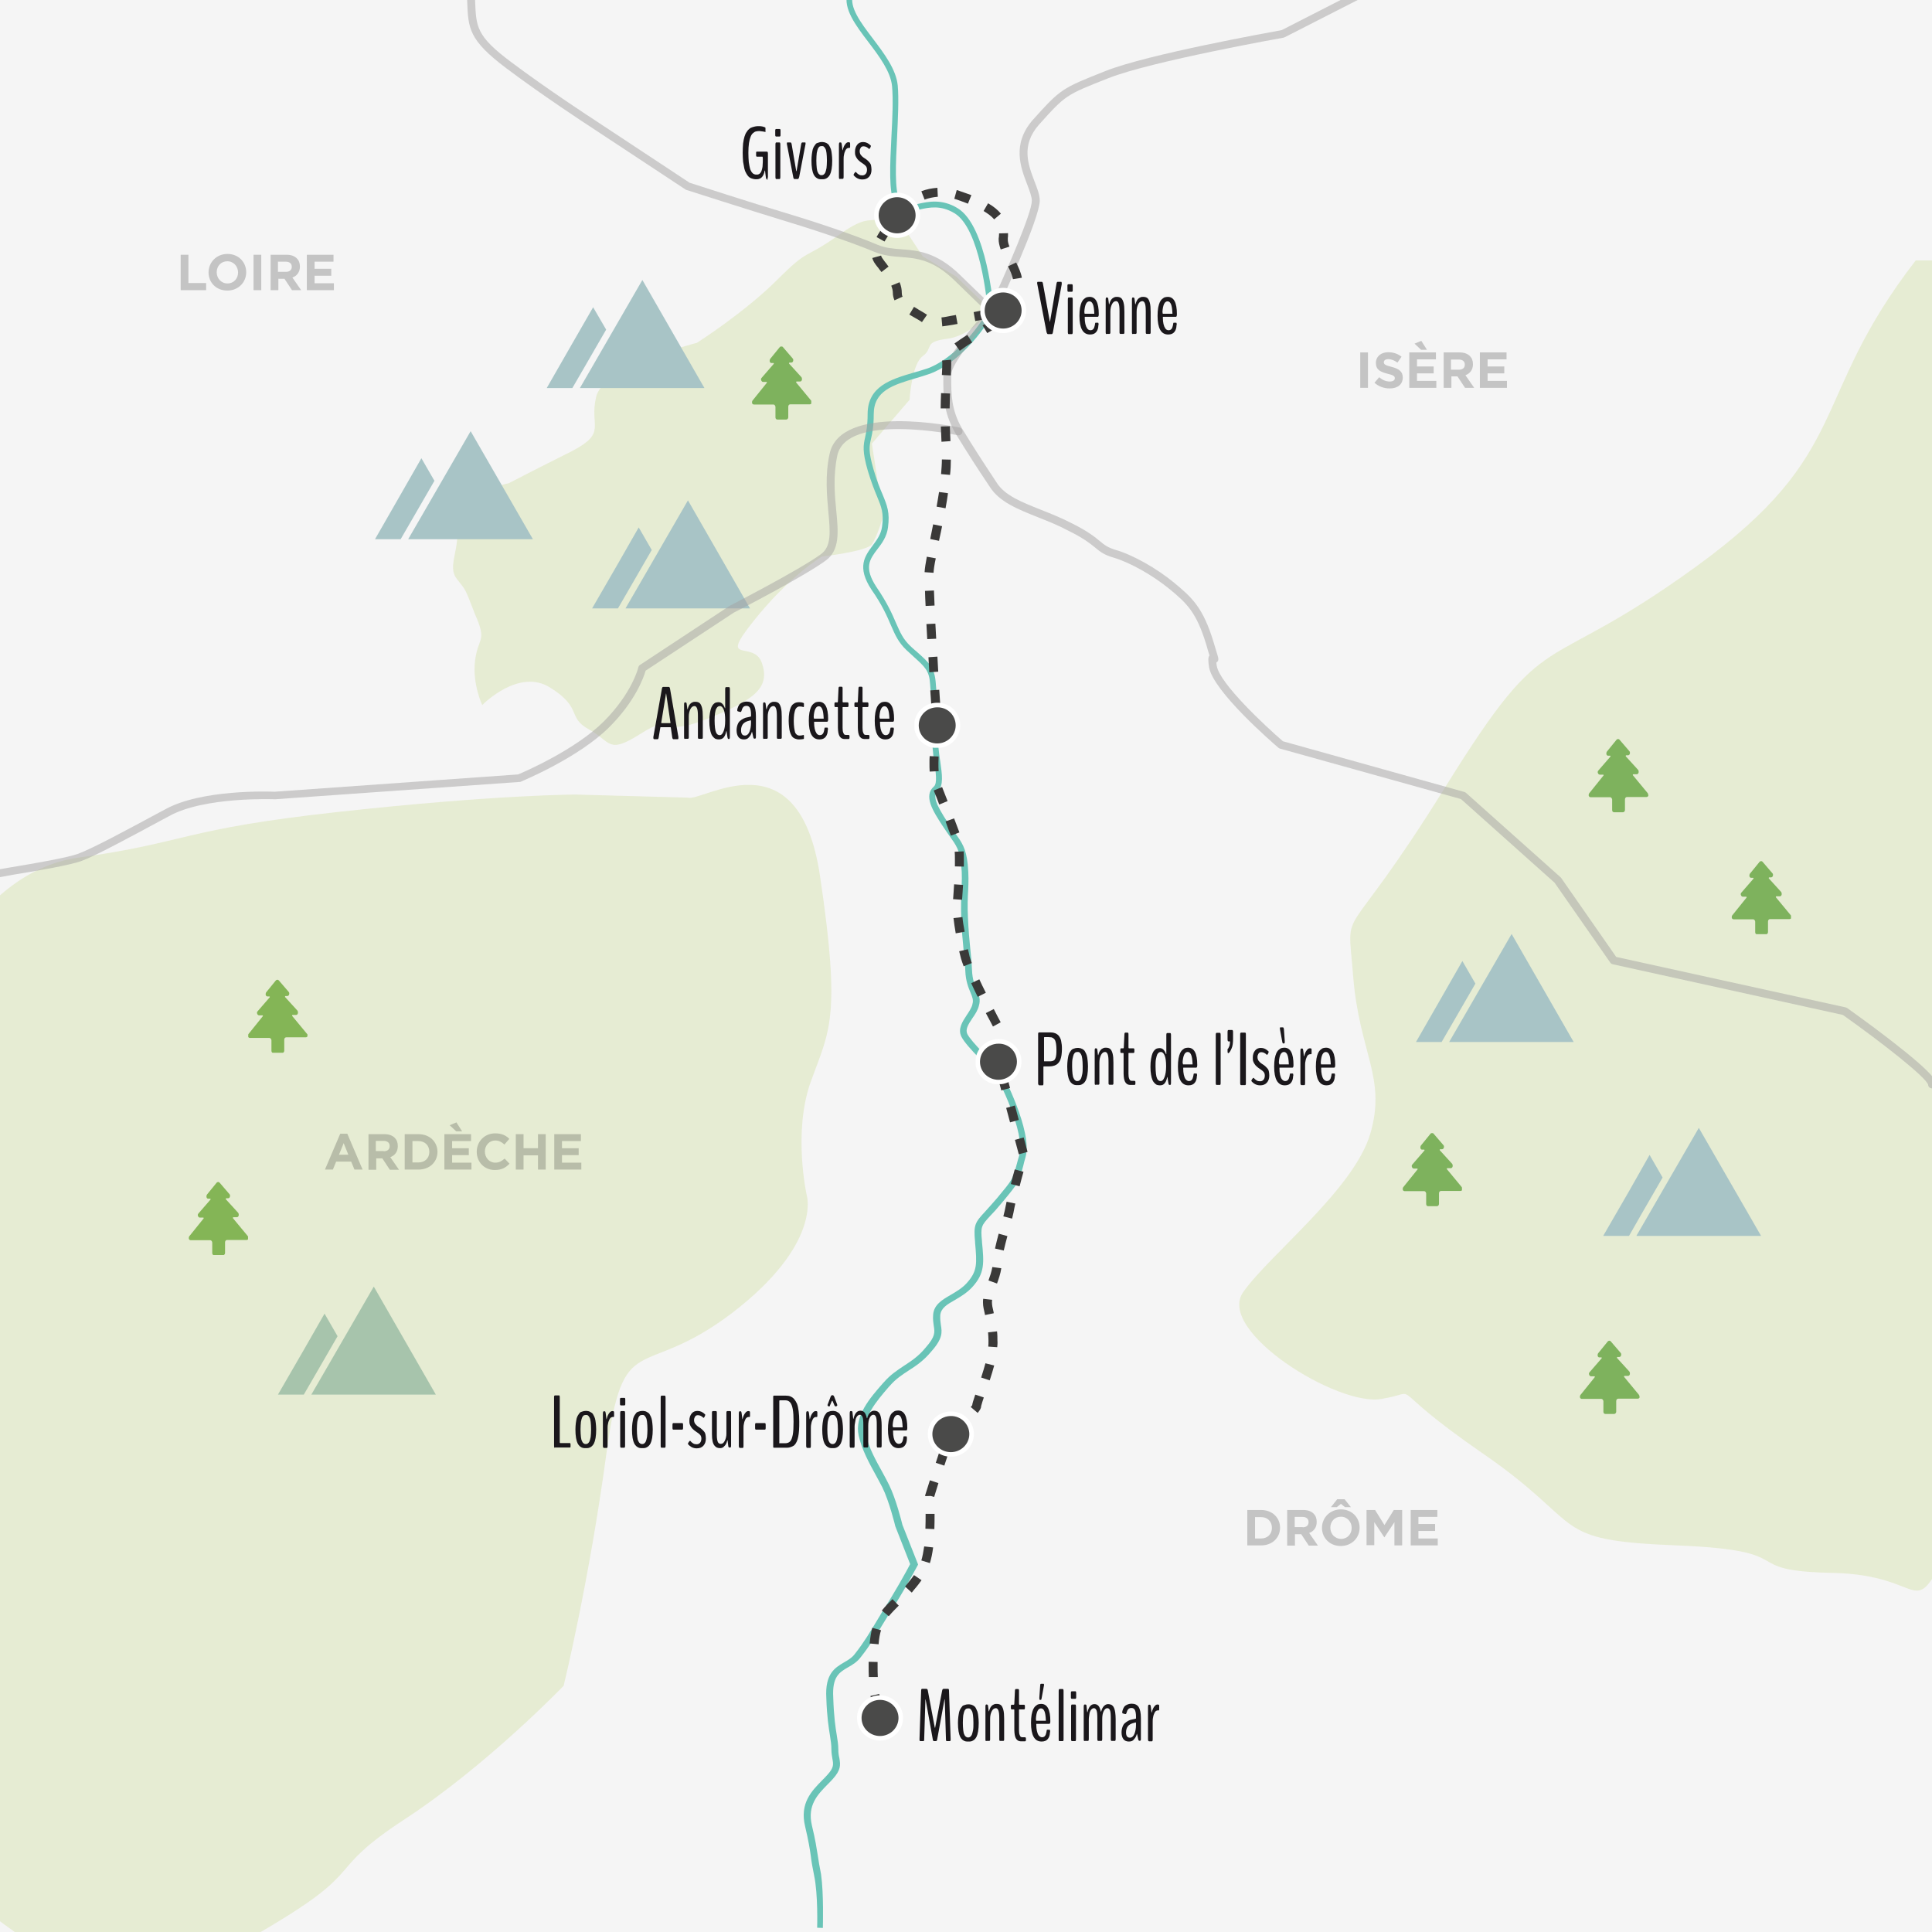 <?xml version="1.0" encoding="utf-8"?>
<!-- Generator: Adobe Illustrator 24.0.0, SVG Export Plug-In . SVG Version: 6.00 Build 0)  -->
<svg version="1.1" id="Calque_1" xmlns="http://www.w3.org/2000/svg" xmlns:xlink="http://www.w3.org/1999/xlink" x="0px" y="0px"
	 viewBox="0 0 949.5 949.5" style="enable-background:new 0 0 949.5 949.5;" xml:space="preserve">
<style type="text/css">
	.st0{clip-path:url(#SVGID_2_);}
	.st1{fill:#F5F5F5;}
	.st2{opacity:0.18;clip-path:url(#SVGID_4_);enable-background:new    ;}
	.st3{fill:#A3C135;}
	.st4{opacity:0.18;clip-path:url(#SVGID_6_);enable-background:new    ;}
	.st5{clip-path:url(#SVGID_8_);}
	.st6{fill:#69C4B7;}
	.st7{clip-path:url(#SVGID_10_);}
	.st8{clip-path:url(#SVGID_12_);}
	.st9{fill:#A8C4C6;}
	.st10{clip-path:url(#SVGID_14_);}
	.st11{clip-path:url(#SVGID_16_);}
	.st12{clip-path:url(#SVGID_18_);}
	.st13{clip-path:url(#SVGID_20_);}
	.st14{clip-path:url(#SVGID_22_);}
	.st15{clip-path:url(#SVGID_24_);}
	.st16{fill:#7EB25D;}
	.st17{clip-path:url(#SVGID_26_);}
	.st18{clip-path:url(#SVGID_28_);}
	.st19{clip-path:url(#SVGID_30_);}
	.st20{clip-path:url(#SVGID_32_);}
	.st21{clip-path:url(#SVGID_34_);}
	.st22{clip-path:url(#SVGID_36_);}
	.st23{clip-path:url(#SVGID_38_);}
	.st24{clip-path:url(#SVGID_40_);}
	.st25{clip-path:url(#SVGID_42_);}
	.st26{clip-path:url(#SVGID_44_);}
	.st27{clip-path:url(#SVGID_46_);}
	.st28{clip-path:url(#SVGID_48_);}
	.st29{clip-path:url(#SVGID_50_);}
	.st30{clip-path:url(#SVGID_52_);}
	.st31{clip-path:url(#SVGID_54_);}
	.st32{clip-path:url(#SVGID_56_);}
	.st33{clip-path:url(#SVGID_58_);}
	.st34{clip-path:url(#SVGID_60_);}
	.st35{opacity:0.18;clip-path:url(#SVGID_62_);enable-background:new    ;}
	.st36{opacity:0.2;clip-path:url(#SVGID_64_);}
	.st37{enable-background:new    ;}
	.st38{opacity:0.2;clip-path:url(#SVGID_66_);}
	.st39{opacity:0.2;clip-path:url(#SVGID_68_);}
	.st40{opacity:0.2;clip-path:url(#SVGID_70_);}
	.st41{opacity:0.5;clip-path:url(#SVGID_72_);}
	.st42{fill:#A3A2A2;}
	.st43{opacity:0.5;clip-path:url(#SVGID_74_);}
	.st44{opacity:0.5;clip-path:url(#SVGID_76_);}
	.st45{clip-path:url(#SVGID_78_);}
	.st46{fill:#3A3938;}
	.st47{clip-path:url(#SVGID_80_);}
	.st48{clip-path:url(#SVGID_82_);}
	.st49{clip-path:url(#SVGID_84_);}
	.st50{fill:#4A4A49;stroke:#FFFFFF;stroke-width:2.247;stroke-miterlimit:10;}
	.st51{clip-path:url(#SVGID_86_);}
	.st52{fill:#1A171B;}
	.st53{clip-path:url(#SVGID_88_);}
	.st54{clip-path:url(#SVGID_90_);}
	.st55{clip-path:url(#SVGID_92_);}
	.st56{clip-path:url(#SVGID_94_);}
	.st57{clip-path:url(#SVGID_96_);}
	.st58{clip-path:url(#SVGID_98_);}
	.st59{clip-path:url(#SVGID_100_);}
	.st60{clip-path:url(#SVGID_102_);}
	.st61{clip-path:url(#SVGID_104_);}
	.st62{clip-path:url(#SVGID_106_);}
	.st63{clip-path:url(#SVGID_108_);}
	.st64{clip-path:url(#SVGID_110_);}
	.st65{clip-path:url(#SVGID_112_);}
	.st66{clip-path:url(#SVGID_114_);}
	.st67{clip-path:url(#SVGID_116_);}
</style>
<g id="FOND">
</g>
<g id="DEPARTEMENTS">
</g>
<g id="PARCOURS">
	<g>
		<g>
			<defs>
				<rect id="SVGID_1_" x="0" width="949.5" height="949.5"/>
			</defs>
			<clipPath id="SVGID_2_">
				<use xlink:href="#SVGID_1_"  style="overflow:visible;"/>
			</clipPath>
			<g class="st0">
				<rect x="0" class="st1" width="949.5" height="949.5"/>
			</g>
		</g>
		<g>
			<defs>
				<rect id="SVGID_3_" x="0" width="949.5" height="949.5"/>
			</defs>
			<clipPath id="SVGID_4_">
				<use xlink:href="#SVGID_3_"  style="overflow:visible;"/>
			</clipPath>
			<g class="st2">
				<path class="st3" d="M941.5,128c-53,68.5-30,94-108,150.5s-71.5,25-123,108c-51.5,83-48.5,55-45.5,93s16.5,50,8.5,77.5
					c-8,27.5-49.5,59.5-62.5,78c-13.5,19,46.5,56.5,68,52.5c21.5-3.5-1.5-8.5,50,27c51.5,35.5,31.5,42.5,95,45
					c63,2.5,28.5,12.5,76.5,13.5c48,1,38,26,58-13.5c20-39,0-631.5,0-631.5S941.5,128,941.5,128z"/>
			</g>
		</g>
		<g>
			<defs>
				<rect id="SVGID_5_" x="0" width="949.5" height="949.5"/>
			</defs>
			<clipPath id="SVGID_6_">
				<use xlink:href="#SVGID_5_"  style="overflow:visible;"/>
			</clipPath>
			<g class="st4">
				<path class="st3" d="M434.5,106c-7.5,5-6.5-2-23,10c-17,12-13.5,5.5-29.5,21.5s-39.5,31-39.5,31S296.5,180,293,195
					c-3.5,14.5,5.5,17.5-11.5,26.5c-17,8.5-31.5,16-31.5,16s-27.5,5.5-25.5,19c2,13.5-5,21.5,0,28s3.5,3.5,9,17.5
					c6,13.5,1.5,11,0,22.5c-1.5,11.5,3.5,22,3.5,22s18-18.5,33.5-8.5c16,10,8,14.5,19,20.5c11,6,9,12.5,25.5,2s8,2.5,32-7
					c24-9.5,31.5-15.5,27.5-27.5c-4-12-22,1.5-4-21c18-22.5,33.5-31.5,33.5-31.5s22-2.5,24.5-6C431,264,434,254,434,254l-5.5-36
					l18.5-21.5c0,0,1-17.5,6.5-21.5c5.5-4,0-7,12-8.5c12-1.5,21.5-14,21.5-14L470,136l-16.5-10L440,105.5h-5.5V106z"/>
			</g>
		</g>
		<g>
			<defs>
				<rect id="SVGID_7_" x="0" width="949.5" height="949.5"/>
			</defs>
			<clipPath id="SVGID_8_">
				<use xlink:href="#SVGID_7_"  style="overflow:visible;"/>
			</clipPath>
			<g class="st5">
				<path class="st6" d="M404.4,947.5l-2.8-0.1c0-0.2,0.5-16.4-1.5-25.7c-0.8-4-1.3-6.7-1.6-9.4c-0.5-3.6-1.1-7.4-2.8-14.6
					c-2.8-11.5,3.2-17.5,8.4-22.8c0.9-0.9,1.7-1.7,2.4-2.5c3.4-3.7,3.1-5.2,2.6-8c-0.2-1.3-0.5-2.7-0.5-4.6c0-2.3-0.3-4.2-0.7-6.8
					c-0.6-3.8-1.5-9-1.8-18.6c-0.7-11.9,4.3-14.8,8.7-17.4c2.1-1.2,4.1-2.4,5.5-4.4c4.4-5.6,7.1-10.2,10.9-16.5c0.9-1.5,1.9-3.2,3-5
					c5.2-7.9,11.7-19.6,13.1-22.4l-7.3-18.6c0-0.1-3-12.4-6.4-19.2c-0.9-1.8-2-3.7-3.1-5.8c-3.3-6-7-12.7-8.5-19.6
					c-2.1-9.6,5.4-18.3,12.1-25.9l0.3-0.3c3.2-3.7,6.6-5.9,9.9-8.1c3.5-2.3,7.1-4.6,10.6-8.9c4.9-5.5,4.5-7.6,4-10.7
					c-0.2-1.5-0.5-3.2-0.3-5.5c0.4-4.9,4.4-7.3,8.6-9.7c2.7-1.6,5.5-3.2,7.8-5.7c5.5-6,5.1-9.8,4.2-20.1l0-0.3
					c-0.8-8.4,0-9.5,4.9-14.8c1.4-1.6,3.2-3.5,5.5-6.2l0.6-0.7c7.5-9,7.5-9,9.5-16.5c0.3-1.2,0.7-2.6,1.2-4.2
					c3.2-11.3-10.4-37.6-11.8-40.2c-1.7-1.6-14.2-13.3-16.6-18.2c-1.9-3.8,0.5-7.4,2.6-10.6c1.2-1.8,2.4-3.6,2.8-5.3l0-0.1
					c0.6-2,0-3.4-0.9-5.6c-1-2.4-2.4-5.6-2.6-10.9c-0.2-4.5-0.5-7.6-0.9-10.9c-0.4-4-0.8-8.2-1.1-15.1c-0.2-5.9,0-9.9,0.1-13.5
					c0.2-4,0.4-7.5-0.1-12.4c-0.7-7.3-2.5-9.7-5.7-14.2c-1-1.4-2.2-3.1-3.5-5.1c-4.7-7.2-9.5-14.7-4.2-19.3
					c1.7-1.5,0.9-6.9,0.2-11.8c-0.7-4.5-1.3-9.2-0.6-12.9c0.9-5.1,0.2-10.6-0.5-16.4c-0.4-3-0.8-6.1-1-9.3
					c-0.4-6.5-2.6-8.4-7.9-13.2c-1.1-1-2.3-2.1-3.7-3.4c-4-3.8-5.6-7.5-7.6-12.1c-1.9-4.4-4.2-9.9-9.6-17.6
					c-7.3-11.1-3.3-16.5,0.6-21.7c2-2.7,4.1-5.5,4.6-9.3c0.9-6.7-0.3-9.6-2.5-14.9c-1.3-3.1-2.8-6.9-4.5-12.5
					c-2.8-9.7-2.2-12.6-1.3-16.6c0.5-2.5,1.2-5.5,1.2-11.3c0-13.7,11.5-17.1,22.7-20.4c2.1-0.6,4.2-1.2,6.3-1.9
					c12.3-4.1,25.7-19.5,30-28.9c-0.3-4-3.7-39.9-16.3-47.5c-6.8-4.1-12.4-2.9-17.3-1.8c-4.8,1-9.2,2-12.2-3.2
					c-2.9-5.4-2.2-18.7-1.5-32.8c0.5-9,0.9-18.3,0.3-24.7c-0.7-7.1-6.2-14.5-11.6-21.6c-6.4-8.4-12.4-16.4-10.4-23.9l2.7,0.7
					c-1.7,6.2,3.9,13.6,9.9,21.5c5.6,7.4,11.4,15.1,12.2,23c0.6,6.6,0.1,16-0.3,25.1c-0.7,13.1-1.3,26.6,1.2,31.3
					c1.8,3.3,4.1,2.9,9.1,1.8c4.9-1.1,11.7-2.6,19.4,2.1c14.5,8.8,17.6,48.4,17.7,50.1l0,0.4l-0.1,0.3c-4.3,9.7-18.1,26.2-31.8,30.8
					c-2.1,0.7-4.3,1.4-6.4,2c-11.1,3.3-20.6,6.1-20.6,17.7c0,6.1-0.7,9.3-1.3,11.9c-0.9,3.9-1.4,6.2,1.2,15.2
					c1.6,5.5,3.1,9.2,4.4,12.2c2.3,5.6,3.7,8.9,2.7,16.4c-0.6,4.5-3,7.8-5.2,10.6c-3.8,5-6.7,9-0.6,18.4c5.4,7.9,7.9,13.5,9.8,18
					c2,4.5,3.4,7.8,7,11.2c1.3,1.3,2.6,2.3,3.7,3.3c5.6,5,8.3,7.5,8.8,15.1c0.2,3,0.6,6.1,1,9.1c0.8,6.1,1.5,11.8,0.5,17.3
					c-0.6,3.2,0,7.7,0.7,12c0.9,6.3,1.7,11.8-1.1,14.3c-2.9,2.6-0.9,6.9,4.8,15.7c1.3,2,2.4,3.6,3.5,5c3.4,4.7,5.5,7.6,6.3,15.6
					c0.5,5.2,0.4,8.7,0.2,12.8c-0.2,3.5-0.4,7.5-0.1,13.2c0.3,6.8,0.7,10.9,1.1,14.9c0.3,3.3,0.7,6.5,0.9,11
					c0.2,4.8,1.4,7.6,2.4,9.9c1,2.4,1.9,4.5,1,7.5c-0.5,2.2-1.8,4.2-3.2,6.2c-2.3,3.4-3.5,5.6-2.5,7.8c2,3.9,12.4,14,16.2,17.6
					l0.2,0.2l0.1,0.2c0.6,1.2,15.7,29.7,12.1,42.5c-0.5,1.6-0.8,3-1.1,4.2c-2.2,8.1-2.3,8.3-10,17.6l-0.6,0.7
					c-2.3,2.8-4.1,4.8-5.6,6.3c-4.5,4.9-4.8,5.3-4.1,12.6l0,0.3c1,10.2,1.5,15.4-4.9,22.3c-2.6,2.8-5.7,4.6-8.4,6.2
					c-3.9,2.2-6.9,4-7.2,7.5c-0.1,1.9,0.1,3.4,0.3,4.8c0.6,3.5,1,6.6-4.7,13c-3.8,4.6-7.6,7.1-11.2,9.4c-3.2,2.1-6.3,4.1-9.3,7.6
					l-0.3,0.3c-6.2,7.2-13.2,15.3-11.4,23.5c1.4,6.5,5.1,13,8.3,18.8c1.1,2.1,2.2,4,3.1,5.9c3.4,6.8,6.3,18.4,6.6,19.7l7.7,19.5
					l-0.3,0.6c-0.1,0.1-7.6,14.2-13.6,23.1c-1.1,1.7-2,3.4-3,4.9c-3.9,6.4-6.6,11-11.1,16.7c-1.8,2.5-4.1,3.9-6.4,5.2
					c-4.3,2.5-7.9,4.6-7.3,14.9c0.3,9.5,1.1,14.6,1.7,18.3c0.4,2.6,0.8,4.7,0.8,7.3c0,1.6,0.2,2.9,0.5,4.1c0.6,3.5,0.8,5.9-3.3,10.4
					c-0.8,0.9-1.7,1.8-2.5,2.6c-4.9,5-10,10.2-7.7,20.1c1.8,7.4,2.3,11.2,2.9,14.8c0.4,2.6,0.8,5.3,1.6,9.2
					C404.9,930.8,404.4,946.9,404.4,947.5z"/>
			</g>
		</g>
		<g>
			<defs>
				<rect id="SVGID_9_" x="0" width="949.5" height="949.5"/>
			</defs>
			<clipPath id="SVGID_10_">
				<use xlink:href="#SVGID_9_"  style="overflow:visible;"/>
			</clipPath>
			<g class="st7">
				<g>
					<defs>
						<rect id="SVGID_11_" x="184.3" y="212" width="77.6" height="53"/>
					</defs>
					<clipPath id="SVGID_12_">
						<use xlink:href="#SVGID_11_"  style="overflow:visible;"/>
					</clipPath>
					<g class="st8">
						<g>
							<polygon class="st9" points="207.1,225.2 196.8,243.2 184.3,265 196.9,265 203.1,254.3 213.5,236.3 							"/>
							<polygon class="st9" points="231.3,211.9 217.2,236.3 206.8,254.3 200.6,265 213,265 233.8,265 261.9,265 							"/>
						</g>
					</g>
				</g>
			</g>
		</g>
		<g>
			<defs>
				<rect id="SVGID_13_" width="949.5" height="949.5"/>
			</defs>
			<clipPath id="SVGID_14_">
				<use xlink:href="#SVGID_13_"  style="overflow:visible;"/>
			</clipPath>
			<g transform="matrix(1 0 0 1 -3.814697e-06 0)" class="st10">
				<g>
					<defs>
						<rect id="SVGID_15_" x="268.7" y="137.7" width="77.6" height="53"/>
					</defs>
					<clipPath id="SVGID_16_">
						<use xlink:href="#SVGID_15_"  style="overflow:visible;"/>
					</clipPath>
					<g class="st11">
						<g>
							<polygon class="st9" points="291.5,151 281.2,168.9 268.7,190.7 281.3,190.7 287.5,180 297.9,162 							"/>
							<polygon class="st9" points="315.7,137.6 301.6,162 291.2,180 285,190.7 297.4,190.7 318.2,190.7 346.2,190.7 							"/>
						</g>
					</g>
				</g>
			</g>
		</g>
		<g>
			<defs>
				<rect id="SVGID_17_" x="0" width="949.5" height="949.5"/>
			</defs>
			<clipPath id="SVGID_18_">
				<use xlink:href="#SVGID_17_"  style="overflow:visible;"/>
			</clipPath>
			<g class="st12">
				<g>
					<defs>
						<rect id="SVGID_19_" x="291" y="246" width="77.6" height="53"/>
					</defs>
					<clipPath id="SVGID_20_">
						<use xlink:href="#SVGID_19_"  style="overflow:visible;"/>
					</clipPath>
					<g class="st13">
						<g>
							<polygon class="st9" points="313.9,259.2 303.6,277.2 291,299 303.7,299 309.9,288.3 320.3,270.3 							"/>
							<polygon class="st9" points="338.1,245.9 324,270.3 313.6,288.3 307.4,299 319.7,299 340.5,299 368.6,299 							"/>
						</g>
					</g>
				</g>
			</g>
		</g>
		<g>
			<defs>
				<rect id="SVGID_21_" x="0" width="949.5" height="949.5"/>
			</defs>
			<clipPath id="SVGID_22_">
				<use xlink:href="#SVGID_21_"  style="overflow:visible;"/>
			</clipPath>
			<g class="st14">
				<g>
					<defs>
						<rect id="SVGID_23_" x="369.6" y="170.3" width="29.1" height="35.9"/>
					</defs>
					<clipPath id="SVGID_24_">
						<use xlink:href="#SVGID_23_"  style="overflow:visible;"/>
					</clipPath>
					<g class="st15">
						<path class="st16" d="M398.5,196.7l-7.2-8.7c-0.1-0.1-0.1-0.2,0-0.3c0-0.1,0.1-0.2,0.2-0.2h1.7c0.4,0,0.8-0.3,0.9-0.8
							c0.1-0.4,0-1-0.2-1.3l-6.1-6.7c0,0-0.1-0.1,0-0.3c0-0.1,0.1-0.2,0.2-0.2h0.9c0.4,0,0.8-0.3,0.9-0.8c0.1-0.4,0.1-0.9-0.2-1.2
							l-4.9-5.7c-0.2-0.2-0.4-0.3-0.7-0.3s-0.4,0.1-0.7,0.3l-4.8,5.9c-0.2,0.3-0.3,0.9-0.2,1.3c0.1,0.4,0.5,0.8,0.9,0.7h0.9
							c0.1,0,0.2,0.1,0.2,0.2s0,0.2-0.1,0.3l-5.9,6.8c-0.3,0.3-0.4,0.8-0.2,1.2c0.1,0.4,0.5,0.8,0.9,0.8h1.7c0.1,0,0.2,0.1,0.2,0.2
							s0,0.2-0.1,0.3l-7,8.7c-0.2,0.3-0.3,0.9-0.2,1.2c0.1,0.4,0.5,0.7,0.9,0.7h9.6c0.5,0,0.9,0.5,1,1.1v5.2c0,0.7,0.4,1.1,1,1.1
							h4.3c0.5,0,1-0.5,1-1.1v-5.2c0-0.7,0.4-1.2,1-1.2h9.6c0.4,0,0.8-0.3,0.9-0.7C398.8,197.5,398.8,197,398.5,196.7L398.5,196.7z"
							/>
					</g>
				</g>
			</g>
		</g>
		<g>
			<defs>
				<rect id="SVGID_25_" x="0" width="949.5" height="949.5"/>
			</defs>
			<clipPath id="SVGID_26_">
				<use xlink:href="#SVGID_25_"  style="overflow:visible;"/>
			</clipPath>
			<g class="st17">
				<g>
					<defs>
						<rect id="SVGID_27_" x="122" y="481.5" width="29.1" height="35.9"/>
					</defs>
					<clipPath id="SVGID_28_">
						<use xlink:href="#SVGID_27_"  style="overflow:visible;"/>
					</clipPath>
					<g class="st18">
						<path class="st16" d="M150.8,508l-7.2-8.7c-0.1-0.1-0.1-0.2,0-0.3c0-0.1,0.1-0.2,0.2-0.2h1.7c0.4,0,0.8-0.3,0.9-0.8
							s0-1-0.2-1.3l-6.1-6.7c0,0-0.1-0.1,0-0.3c0-0.1,0.1-0.2,0.2-0.2h0.9c0.4,0,0.8-0.3,0.9-0.8c0.1-0.4,0.1-0.9-0.2-1.2l-4.9-5.7
							c-0.2-0.2-0.4-0.3-0.7-0.3c-0.2,0-0.4,0.1-0.7,0.3l-4.8,5.9c-0.2,0.3-0.3,0.9-0.2,1.3c0.1,0.4,0.5,0.8,0.9,0.7h0.9
							c0.1,0,0.2,0.1,0.2,0.2c0,0.1,0,0.2-0.1,0.3l-5.9,6.8c-0.3,0.3-0.4,0.8-0.2,1.2c0.1,0.4,0.5,0.8,0.9,0.8h1.7
							c0.1,0,0.2,0.1,0.2,0.2c0,0.1,0,0.2-0.1,0.3l-7,8.7c-0.2,0.3-0.3,0.9-0.2,1.2c0.1,0.4,0.5,0.7,0.9,0.7h9.6
							c0.5,0,0.9,0.5,1,1.1v5.2c0,0.7,0.4,1.1,1,1.1h4.3c0.5,0,1-0.5,1-1.1V511c0-0.7,0.4-1.2,1-1.2h9.6c0.4,0,0.8-0.3,0.9-0.7
							C151.2,508.7,151.2,508.3,150.8,508L150.8,508z"/>
					</g>
				</g>
			</g>
		</g>
		<g>
			<defs>
				<rect id="SVGID_29_" x="0" width="949.5" height="949.5"/>
			</defs>
			<clipPath id="SVGID_30_">
				<use xlink:href="#SVGID_29_"  style="overflow:visible;"/>
			</clipPath>
			<g class="st19">
				<g>
					<defs>
						<rect id="SVGID_31_" x="695.9" y="459.1" width="77.6" height="53"/>
					</defs>
					<clipPath id="SVGID_32_">
						<use xlink:href="#SVGID_31_"  style="overflow:visible;"/>
					</clipPath>
					<g class="st20">
						<g>
							<polygon class="st9" points="718.7,472.3 708.4,490.3 695.9,512.1 708.5,512.1 714.7,501.4 725.1,483.4 							"/>
							<polygon class="st9" points="742.9,459 728.8,483.4 718.4,501.4 712.2,512.1 724.6,512.1 745.4,512.1 773.4,512.1 							"/>
						</g>
					</g>
				</g>
			</g>
		</g>
		<g>
			<defs>
				<rect id="SVGID_33_" x="0" width="949.5" height="949.5"/>
			</defs>
			<clipPath id="SVGID_34_">
				<use xlink:href="#SVGID_33_"  style="overflow:visible;"/>
			</clipPath>
			<g class="st21">
				<g>
					<defs>
						<rect id="SVGID_35_" x="136.6" y="632.4" width="77.6" height="53"/>
					</defs>
					<clipPath id="SVGID_36_">
						<use xlink:href="#SVGID_35_"  style="overflow:visible;"/>
					</clipPath>
					<g class="st22">
						<g>
							<polygon class="st9" points="159.5,645.6 149.2,663.6 136.6,685.4 149.3,685.4 155.5,674.7 165.9,656.7 							"/>
							<polygon class="st9" points="183.7,632.3 169.6,656.7 159.2,674.7 153,685.4 165.3,685.4 186.2,685.4 214.2,685.4 							"/>
						</g>
					</g>
				</g>
			</g>
		</g>
		<g>
			<defs>
				<rect id="SVGID_37_" x="0" width="949.5" height="949.5"/>
			</defs>
			<clipPath id="SVGID_38_">
				<use xlink:href="#SVGID_37_"  style="overflow:visible;"/>
			</clipPath>
			<g class="st23">
				<g>
					<defs>
						<rect id="SVGID_39_" x="787.9" y="554.4" width="77.6" height="53"/>
					</defs>
					<clipPath id="SVGID_40_">
						<use xlink:href="#SVGID_39_"  style="overflow:visible;"/>
					</clipPath>
					<g class="st24">
						<g>
							<polygon class="st9" points="810.7,567.6 800.5,585.6 787.9,607.4 800.6,607.4 806.7,596.7 817.1,578.7 							"/>
							<polygon class="st9" points="834.9,554.3 820.8,578.7 810.4,596.7 804.2,607.4 816.6,607.4 837.4,607.4 865.5,607.4 							
								"/>
						</g>
					</g>
				</g>
			</g>
		</g>
		<g>
			<defs>
				<rect id="SVGID_41_" x="0" width="949.5" height="949.5"/>
			</defs>
			<clipPath id="SVGID_42_">
				<use xlink:href="#SVGID_41_"  style="overflow:visible;"/>
			</clipPath>
			<g class="st25">
				<g>
					<defs>
						<rect id="SVGID_43_" x="780.8" y="363.3" width="29.1" height="35.9"/>
					</defs>
					<clipPath id="SVGID_44_">
						<use xlink:href="#SVGID_43_"  style="overflow:visible;"/>
					</clipPath>
					<g class="st26">
						<path class="st16" d="M809.7,389.7l-7.2-8.7c-0.1-0.1-0.1-0.2,0-0.3c0-0.1,0.1-0.2,0.2-0.2h1.7c0.4,0,0.8-0.3,0.9-0.8
							s0-1-0.2-1.3l-6.1-6.7c0,0-0.1-0.1,0-0.3c0-0.1,0.1-0.2,0.2-0.2h0.9c0.4,0,0.8-0.3,0.9-0.8c0.1-0.4,0.1-0.9-0.2-1.2l-4.9-5.7
							c-0.2-0.2-0.4-0.3-0.7-0.3s-0.4,0.1-0.7,0.3l-4.8,5.9c-0.2,0.3-0.3,0.9-0.2,1.3c0.1,0.4,0.5,0.8,0.9,0.7h0.9
							c0.1,0,0.2,0.1,0.2,0.2c0,0.1,0,0.2-0.1,0.3l-5.9,6.8c-0.3,0.3-0.4,0.8-0.2,1.2c0.1,0.4,0.5,0.8,0.9,0.8h1.7
							c0.1,0,0.2,0.1,0.2,0.2s0,0.2-0.1,0.3l-7,8.7c-0.2,0.3-0.3,0.9-0.2,1.2c0.1,0.4,0.5,0.7,0.9,0.7h9.6c0.5,0,0.9,0.5,1,1.1v5.2
							c0,0.7,0.4,1.1,1,1.1h4.3c0.5,0,1-0.5,1-1.1v-5.2c0-0.7,0.4-1.2,1-1.2h9.6c0.4,0,0.8-0.3,0.9-0.7
							C810,390.5,810,390,809.7,389.7L809.7,389.7z"/>
					</g>
				</g>
			</g>
		</g>
		<g>
			<defs>
				<rect id="SVGID_45_" x="0" y="0" width="949.5" height="949.5"/>
			</defs>
			<clipPath id="SVGID_46_">
				<use xlink:href="#SVGID_45_"  style="overflow:visible;"/>
			</clipPath>
			<g transform="matrix(1 0 0 1 0 7.629395e-06)" class="st27">
				<g>
					<defs>
						<rect id="SVGID_47_" x="92.8" y="580.9" width="29.1" height="35.9"/>
					</defs>
					<clipPath id="SVGID_48_">
						<use xlink:href="#SVGID_47_"  style="overflow:visible;"/>
					</clipPath>
					<g class="st28">
						<path class="st16" d="M121.7,607.4l-7.2-8.7c-0.1-0.1-0.1-0.2,0-0.3c0-0.1,0.1-0.2,0.2-0.2h1.7c0.4,0,0.8-0.3,0.9-0.8
							c0.1-0.4,0-1-0.2-1.3l-6.1-6.7c0,0-0.1-0.1,0-0.3c0-0.1,0.1-0.2,0.2-0.2h0.9c0.4,0,0.8-0.3,0.9-0.8c0.1-0.4,0.1-0.9-0.2-1.2
							l-4.9-5.7c-0.2-0.2-0.4-0.3-0.7-0.3c-0.2,0-0.4,0.1-0.7,0.3l-4.8,5.9c-0.2,0.3-0.3,0.9-0.2,1.3c0.1,0.4,0.5,0.8,0.9,0.7h0.9
							c0.1,0,0.2,0.1,0.2,0.2s0,0.2-0.1,0.3l-5.9,6.8c-0.3,0.3-0.4,0.8-0.2,1.2c0.1,0.4,0.5,0.8,0.9,0.8h1.7c0.1,0,0.2,0.1,0.2,0.2
							c0,0.1,0,0.2-0.1,0.3l-7,8.7c-0.2,0.3-0.3,0.9-0.2,1.2c0.1,0.4,0.5,0.7,0.9,0.7h9.6c0.5,0,0.9,0.5,1,1.1v5.2
							c0,0.7,0.4,1.1,1,1.1h4.3c0.5,0,1-0.5,1-1.1v-5.2c0-0.7,0.4-1.2,1-1.2h9.6c0.4,0,0.8-0.3,0.9-0.7
							C122,608.1,122,607.7,121.7,607.4L121.7,607.4z"/>
					</g>
				</g>
			</g>
		</g>
		<g>
			<defs>
				<rect id="SVGID_49_" x="0" y="0" width="949.5" height="949.5"/>
			</defs>
			<clipPath id="SVGID_50_">
				<use xlink:href="#SVGID_49_"  style="overflow:visible;"/>
			</clipPath>
			<g transform="matrix(1 0 0 1 0 7.629395e-06)" class="st29">
				<g>
					<defs>
						<rect id="SVGID_51_" x="689.4" y="556.9" width="29.1" height="35.9"/>
					</defs>
					<clipPath id="SVGID_52_">
						<use xlink:href="#SVGID_51_"  style="overflow:visible;"/>
					</clipPath>
					<g class="st30">
						<path class="st16" d="M718.3,583.3l-7.2-8.7c-0.1-0.1-0.1-0.2,0-0.3c0-0.1,0.1-0.2,0.2-0.2h1.7c0.4,0,0.8-0.3,0.9-0.8
							s0-1-0.2-1.3l-6.1-6.7c0,0-0.1-0.1,0-0.3c0-0.1,0.1-0.2,0.2-0.2h0.9c0.4,0,0.8-0.3,0.9-0.8s0.1-0.9-0.2-1.2l-4.9-5.7
							c-0.2-0.2-0.4-0.3-0.7-0.3c-0.2,0-0.4,0.1-0.7,0.3l-4.8,5.9c-0.2,0.3-0.3,0.9-0.2,1.3s0.5,0.8,0.9,0.7h0.9
							c0.1,0,0.2,0.1,0.2,0.2c0,0.1,0,0.2-0.1,0.3l-5.9,6.8c-0.3,0.3-0.4,0.8-0.2,1.2c0.1,0.4,0.5,0.8,0.9,0.8h1.7
							c0.1,0,0.2,0.1,0.2,0.2s0,0.2-0.1,0.3l-7,8.7c-0.2,0.3-0.3,0.9-0.2,1.2c0.1,0.4,0.5,0.7,0.9,0.7h9.6c0.5,0,0.9,0.5,1,1.1v5.2
							c0,0.7,0.4,1.1,1,1.1h4.3c0.5,0,1-0.5,1-1.1v-5.2c0-0.7,0.4-1.2,1-1.2h9.6c0.4,0,0.8-0.3,0.9-0.7
							C718.6,584.1,718.6,583.7,718.3,583.3L718.3,583.3z"/>
					</g>
				</g>
			</g>
		</g>
		<g>
			<defs>
				<rect id="SVGID_53_" x="0" width="949.5" height="949.5"/>
			</defs>
			<clipPath id="SVGID_54_">
				<use xlink:href="#SVGID_53_"  style="overflow:visible;"/>
			</clipPath>
			<g class="st31">
				<g>
					<defs>
						<rect id="SVGID_55_" x="776.6" y="658.9" width="29.1" height="35.9"/>
					</defs>
					<clipPath id="SVGID_56_">
						<use xlink:href="#SVGID_55_"  style="overflow:visible;"/>
					</clipPath>
					<g class="st32">
						<path class="st16" d="M805.4,685.4l-7.2-8.7c-0.1-0.1-0.1-0.2,0-0.3c0-0.1,0.1-0.2,0.2-0.2h1.7c0.4,0,0.8-0.3,0.9-0.8
							s0-1-0.2-1.3l-6.1-6.7c0,0-0.1-0.1,0-0.3c0-0.1,0.1-0.2,0.2-0.2h0.9c0.4,0,0.8-0.3,0.9-0.8c0.1-0.4,0.1-0.9-0.2-1.2l-4.9-5.7
							c-0.2-0.2-0.4-0.3-0.7-0.3c-0.2,0-0.4,0.1-0.7,0.3l-4.8,5.9c-0.2,0.3-0.3,0.9-0.2,1.3s0.5,0.8,0.9,0.7h0.9
							c0.1,0,0.2,0.1,0.2,0.2c0,0.1,0,0.2-0.1,0.3l-5.9,6.8c-0.3,0.3-0.4,0.8-0.2,1.2c0.1,0.4,0.5,0.8,0.9,0.8h1.7
							c0.1,0,0.2,0.1,0.2,0.2s0,0.2-0.1,0.3l-7,8.7c-0.2,0.3-0.3,0.9-0.2,1.2c0.1,0.4,0.5,0.7,0.9,0.7h9.6c0.5,0,0.9,0.5,1,1.1v5.2
							c0,0.7,0.4,1.1,1,1.1h4.3c0.5,0,1-0.5,1-1.1v-5.2c0-0.7,0.4-1.2,1-1.2h9.6c0.4,0,0.8-0.3,0.9-0.7
							C805.7,686.1,805.7,685.7,805.4,685.4L805.4,685.4z"/>
					</g>
				</g>
			</g>
		</g>
		<g>
			<defs>
				<rect id="SVGID_57_" x="0" width="949.5" height="949.5"/>
			</defs>
			<clipPath id="SVGID_58_">
				<use xlink:href="#SVGID_57_"  style="overflow:visible;"/>
			</clipPath>
			<g class="st33">
				<g>
					<defs>
						<rect id="SVGID_59_" x="851.1" y="423.2" width="29.1" height="35.9"/>
					</defs>
					<clipPath id="SVGID_60_">
						<use xlink:href="#SVGID_59_"  style="overflow:visible;"/>
					</clipPath>
					<g class="st34">
						<path class="st16" d="M880,449.7l-7.2-8.7c-0.1-0.1-0.1-0.2,0-0.3c0-0.1,0.1-0.2,0.2-0.2h1.7c0.4,0,0.8-0.3,0.9-0.8
							c0.1-0.4,0-1-0.2-1.3l-6.1-6.7c0,0-0.1-0.1,0-0.3c0-0.1,0.1-0.2,0.2-0.2h0.9c0.4,0,0.8-0.3,0.9-0.8s0.1-0.9-0.2-1.2l-4.9-5.7
							c-0.2-0.2-0.4-0.3-0.7-0.3c-0.2,0-0.4,0.1-0.7,0.3l-4.8,5.9c-0.2,0.3-0.3,0.9-0.2,1.3c0.1,0.4,0.5,0.8,0.9,0.7h0.9
							c0.1,0,0.2,0.1,0.2,0.2s0,0.2-0.1,0.3l-5.9,6.8c-0.3,0.3-0.4,0.8-0.2,1.2c0.1,0.4,0.5,0.8,0.9,0.8h1.7c0.1,0,0.2,0.1,0.2,0.2
							c0,0.1,0,0.2-0.1,0.3l-7,8.7c-0.2,0.3-0.3,0.9-0.2,1.2c0.1,0.4,0.5,0.7,0.9,0.7h9.6c0.5,0,0.9,0.5,1,1.1v5.2
							c0,0.7,0.4,1.1,1,1.1h4.3c0.5,0,1-0.5,1-1.1v-5.2c0-0.7,0.4-1.2,1-1.2h9.6c0.4,0,0.8-0.3,0.9-0.7
							C880.3,450.4,880.3,450,880,449.7L880,449.7z"/>
					</g>
				</g>
			</g>
		</g>
		<g>
			<defs>
				<rect id="SVGID_61_" x="0" width="949.5" height="949.5"/>
			</defs>
			<clipPath id="SVGID_62_">
				<use xlink:href="#SVGID_61_"  style="overflow:visible;"/>
			</clipPath>
			<g class="st35">
				<path class="st3" d="M338,392c7,2.5,54.5-32,65,38.5c10.5,70.5,4.5,76-4.5,101c-9,25-2,56-2,56s7.5,24-37,58
					c-45,34-53,6-61.5,69s-21,114-21,114s-37.5,39-78,65.5c-40.5,26.5-17.5,24-67.5,53.5c-49.5,29-41,39-68,34s-103-68-103-68
					l11-267l-11-145.5c0,0,24-72,78-79.5s50.5-14,128-22.5s116.5-8.5,116.5-8.5L338,392z"/>
			</g>
		</g>
		<g>
			<defs>
				<rect id="SVGID_63_" x="0" width="949.5" height="949.5"/>
			</defs>
			<clipPath id="SVGID_64_">
				<use xlink:href="#SVGID_63_"  style="overflow:visible;"/>
			</clipPath>
			<g class="st36">
				<g class="st37">
					<path d="M613,742.1h6.8c5.5,0,9.3,3.8,9.3,8.7v0c0,4.9-3.8,8.7-9.3,8.7H613V742.1z M619.8,756.1c3.1,0,5.3-2.1,5.3-5.2v0
						c0-3.1-2.1-5.3-5.3-5.3h-3v10.5H619.8z"/>
					<path d="M632.5,742.1h8c2.2,0,3.9,0.6,5.1,1.8c1,1,1.5,2.3,1.5,4v0.1c0,2.8-1.5,4.6-3.7,5.4l4.3,6.2h-4.5l-3.7-5.6h-0.1h-3v5.6
						h-3.8V742.1z M640.2,750.6c1.9,0,2.9-1,2.9-2.5v-0.1c0-1.6-1.1-2.5-3-2.5h-3.8v5H640.2z"/>
					<path d="M649.7,750.9L649.7,750.9c0-5,3.9-9.1,9.3-9.1s9.2,4,9.2,9v0c0,5-3.9,9-9.3,9S649.7,755.8,649.7,750.9z M664.3,750.9
						L664.3,750.9c0-3-2.2-5.5-5.3-5.5s-5.2,2.4-5.2,5.4v0c0,3,2.2,5.5,5.3,5.5S664.3,753.9,664.3,750.9z M657.2,736.8h3.6l3.1,3.9
						h-2.9l-2-1.6l-2,1.6h-2.9L657.2,736.8z"/>
					<path d="M671.7,742.1h4.1l4.6,7.4l4.6-7.4h4.1v17.4h-3.8v-11.4l-4.9,7.4h-0.1l-4.9-7.4v11.3h-3.8V742.1z"/>
					<path d="M693.3,742.1h13.1v3.4h-9.3v3.5h8.2v3.4h-8.2v3.7h9.5v3.4h-13.3V742.1z"/>
				</g>
			</g>
		</g>
		<g>
			<defs>
				<rect id="SVGID_65_" x="0" width="949.5" height="949.5"/>
			</defs>
			<clipPath id="SVGID_66_">
				<use xlink:href="#SVGID_65_"  style="overflow:visible;"/>
			</clipPath>
			<g class="st38">
				<g class="st37">
					<path d="M668.5,173.2h3.8v17.4h-3.8V173.2z"/>
					<path d="M675.5,188.1l2.3-2.7c1.6,1.3,3.2,2.1,5.2,2.1c1.6,0,2.5-0.6,2.5-1.6v0c0-1-0.6-1.5-3.5-2.2c-3.5-0.9-5.8-1.9-5.8-5.3
						v0c0-3.2,2.5-5.3,6.1-5.3c2.5,0,4.7,0.8,6.5,2.2l-2,2.9c-1.5-1.1-3.1-1.7-4.5-1.7c-1.5,0-2.2,0.7-2.2,1.5v0
						c0,1.1,0.7,1.5,3.8,2.3c3.5,0.9,5.5,2.2,5.5,5.2v0c0,3.5-2.6,5.4-6.4,5.4C680.2,190.9,677.6,190,675.5,188.1z"/>
					<path d="M692.6,173.2h13.1v3.4h-9.3v3.5h8.2v3.4h-8.2v3.7h9.5v3.4h-13.3V173.2z M695.2,168.9l3.3-1.4l2.8,4.4h-2.9L695.2,168.9
						z"/>
					<path d="M709.3,173.2h8c2.2,0,3.9,0.6,5.1,1.8c1,1,1.5,2.3,1.5,4v0c0,2.8-1.5,4.6-3.7,5.4l4.3,6.2h-4.5l-3.7-5.6h0h-3v5.6h-3.8
						V173.2z M717,181.7c1.9,0,2.9-1,2.9-2.5v0c0-1.6-1.1-2.5-3-2.5h-3.8v5H717z"/>
					<path d="M727.3,173.2h13.1v3.4h-9.3v3.5h8.2v3.4h-8.2v3.7h9.5v3.4h-13.3V173.2z"/>
				</g>
			</g>
		</g>
		<g>
			<defs>
				<rect id="SVGID_67_" x="0" width="949.5" height="949.5"/>
			</defs>
			<clipPath id="SVGID_68_">
				<use xlink:href="#SVGID_67_"  style="overflow:visible;"/>
			</clipPath>
			<g class="st39">
				<g class="st37">
					<path d="M88.8,125.2h3.8v13.9h8.7v3.5H88.8V125.2z"/>
					<path d="M102.5,133.9L102.5,133.9c0-5,3.9-9.1,9.3-9.1s9.2,4,9.2,9v0c0,5-3.9,9-9.3,9S102.5,138.9,102.5,133.9z M117,133.9
						L117,133.9c0-3-2.2-5.5-5.3-5.5s-5.2,2.4-5.2,5.4v0c0,3,2.2,5.5,5.3,5.5S117,136.9,117,133.9z"/>
					<path d="M124.6,125.2h3.8v17.4h-3.8V125.2z"/>
					<path d="M132.8,125.2h8c2.2,0,3.9,0.6,5.1,1.8c1,1,1.5,2.3,1.5,4v0c0,2.8-1.5,4.6-3.7,5.4l4.3,6.2h-4.5l-3.7-5.6h0h-3v5.6h-3.8
						V125.2z M140.5,133.6c1.9,0,2.9-1,2.9-2.5v0c0-1.6-1.1-2.5-3-2.5h-3.8v5H140.5z"/>
					<path d="M150.8,125.2h13.1v3.4h-9.3v3.5h8.2v3.4h-8.2v3.7h9.5v3.4h-13.3V125.2z"/>
				</g>
			</g>
		</g>
		<g>
			<defs>
				<rect id="SVGID_69_" x="0" width="949.5" height="949.5"/>
			</defs>
			<clipPath id="SVGID_70_">
				<use xlink:href="#SVGID_69_"  style="overflow:visible;"/>
			</clipPath>
			<g class="st40">
				<g class="st37">
					<path d="M167.2,557.2h3.5l7.5,17.6h-4l-1.6-3.9h-7.4l-1.6,3.9h-3.9L167.2,557.2z M171.2,567.5l-2.3-5.7l-2.3,5.7H171.2z"/>
					<path d="M180.9,557.4h8c2.2,0,3.9,0.6,5.1,1.8c1,1,1.5,2.3,1.5,4v0.1c0,2.8-1.5,4.6-3.7,5.4l4.3,6.2h-4.5l-3.7-5.6h0h-3v5.6
						h-3.8V557.4z M188.6,565.8c1.9,0,2.9-1,2.9-2.5v-0.1c0-1.6-1.1-2.5-3-2.5h-3.8v5H188.6z"/>
					<path d="M198.9,557.4h6.8c5.5,0,9.3,3.8,9.3,8.7v0c0,4.9-3.8,8.7-9.3,8.7h-6.8V557.4z M205.7,571.3c3.1,0,5.3-2.1,5.3-5.2v0
						c0-3.1-2.1-5.3-5.3-5.3h-3v10.5H205.7z"/>
					<path d="M218.4,557.4h13.1v3.4h-9.3v3.5h8.2v3.4h-8.2v3.7h9.5v3.4h-13.3V557.4z M221,553l3.3-1.4l2.8,4.4h-2.9L221,553z"/>
					<path d="M234.3,566.1L234.3,566.1c0-5,3.7-9.1,9.1-9.1c3.3,0,5.3,1.1,6.9,2.7l-2.4,2.8c-1.3-1.2-2.7-2-4.5-2
						c-2.9,0-5.1,2.4-5.1,5.4v0c0,3,2.1,5.5,5.1,5.5c2,0,3.2-0.8,4.6-2l2.4,2.5c-1.8,1.9-3.8,3.1-7.1,3.1
						C238.1,575.1,234.3,571.1,234.3,566.1z"/>
					<path d="M253.5,557.4h3.8v6.9h7.1v-6.9h3.8v17.4h-3.8v-7h-7.1v7h-3.8V557.4z"/>
					<path d="M272.4,557.4h13.1v3.4h-9.3v3.5h8.2v3.4h-8.2v3.7h9.5v3.4h-13.3V557.4z"/>
				</g>
			</g>
		</g>
		<g>
			<defs>
				<rect id="SVGID_71_" x="0" width="949.5" height="949.5"/>
			</defs>
			<clipPath id="SVGID_72_">
				<use xlink:href="#SVGID_71_"  style="overflow:visible;"/>
			</clipPath>
			<g class="st41">
				<path class="st42" d="M949.5,534.9c-1,0-1.9-0.8-1.9-1.8c-1-3.6-22-20.2-41.9-34.3l-113.1-24.9c-0.5-0.1-0.9-0.4-1.2-0.8
					L764,433.8l-46-41.1L629,367.9c-0.3-0.1-0.5-0.2-0.7-0.4c-3.3-2.8-32.1-27.8-34.1-39.6c-0.4-2.8-0.6-4.8,0.2-5.8
					c-0.4-1.2-0.9-3-1.6-5.4c-4.8-15.7-9.4-20.1-17.9-27.1c-8.4-6.9-19.6-13.2-27.8-15.6c-4.5-1.3-6.5-2.9-8.9-4.9
					c-2.5-2-5.5-4.5-13-8.2c-5-2.7-10.1-4.7-15.1-6.7c-9.8-3.9-19-7.5-23.7-15c-7.1-10.6-10.6-16.1-17-26.5
					c-5.9-10.3-5.8-19.1-5.8-26.8l0-1.7c0-8.3,19.6-29.7,22.8-33.1c8.4-18,20.7-46.5,20.7-52.4c0-2.1-1.1-4.9-2.3-8.1
					c-3.2-8.3-7.6-19.8,2.8-31.7c13.7-15.2,14-15.4,35.7-24c20.9-8.3,81.3-19.1,86.6-20.1l71.2-36.4c1-0.5,2.1-0.1,2.6,0.8
					c0.5,0.9,0.1,2.1-0.8,2.6l-71.5,36.5c-0.2,0.1-0.4,0.1-0.5,0.2c-0.6,0.1-65.1,11.6-86.1,19.9c-21.1,8.3-21.1,8.3-34.3,23
					c-8.8,10.1-5.2,19.5-2.1,27.7c1.4,3.6,2.6,6.7,2.6,9.5c0,8.7-19,49.7-21.2,54.3c-0.1,0.2-0.2,0.4-0.3,0.5
					c-8.5,9.1-22,25.4-22,30.7l0,1.7c0,7.6-0.1,15.5,5.3,24.8c6.3,10.3,9.9,15.8,16.9,26.4c4,6.5,12.3,9.7,21.8,13.5
					c5.1,2,10.3,4.1,15.5,6.8c7.8,3.9,11.2,6.7,13.6,8.7c2.3,1.9,3.7,3,7.5,4.2c8.7,2.5,20.4,9.1,29.2,16.4
					c8.8,7.3,14,12.2,19.1,28.9c1,3.2,1.6,5.2,1.9,6.3c0.5,1.6,0.9,3-0.5,3.8c0,0.5,0.1,1,0.2,1.7c1.5,8.7,23.7,29.4,32.5,37
					l89.1,24.9c0.3,0.1,0.5,0.2,0.8,0.4l46.5,41.5c0.1,0.1,0.2,0.2,0.3,0.3l27.1,38.9l112.8,24.8c0.3,0.1,0.5,0.2,0.7,0.3
					c0.1,0.1,10.9,7.7,21.6,16c22.2,17.2,22.2,20.1,22.2,21.6C951.4,534.1,950.6,534.9,949.5,534.9z M947.6,533.1L947.6,533.1
					L947.6,533.1z"/>
			</g>
		</g>
		<g>
			<defs>
				<rect id="SVGID_73_" x="0" width="949.5" height="949.5"/>
			</defs>
			<clipPath id="SVGID_74_">
				<use xlink:href="#SVGID_73_"  style="overflow:visible;"/>
			</clipPath>
			<g class="st43">
				<path class="st42" d="M487.5,154.9c-0.5,0-1-0.2-1.3-0.5l-17-16.5c-10.7-10.4-18.8-11-26.6-11.6c-4.1-0.3-8.4-0.7-12.8-2.5
					c-12.9-5.4-33-11.9-46.3-15.9c-14.8-4.5-45.7-14.4-46-14.5c-0.2-0.1-0.3-0.1-0.5-0.2l-47-31c-0.2-0.1-23.3-15.2-41.1-28.6
					C230.3,19.6,230.1,14,229.6,0.5l0-0.4c0-1.1,0.8-2,1.9-2c1.1,0,2,0.8,2,1.9l0,0.4c0.5,12.9,0.6,17.3,17.7,30.1
					c17.7,13.3,40.7,28.3,40.9,28.4l46.8,30.9c3,1,31.6,10.2,45.7,14.4c13.4,4,33.7,10.6,46.7,16.1c3.8,1.6,7.6,1.9,11.6,2.2
					c8.1,0.6,17.3,1.3,29,12.7l17,16.5c0.8,0.7,0.8,2,0,2.7C488.5,154.7,488,154.9,487.5,154.9z"/>
			</g>
		</g>
		<g>
			<defs>
				<rect id="SVGID_75_" x="0" width="949.5" height="949.5"/>
			</defs>
			<clipPath id="SVGID_76_">
				<use xlink:href="#SVGID_75_"  style="overflow:visible;"/>
			</clipPath>
			<g class="st44">
				<path class="st42" d="M-7.5,432.4c-0.9,0-1.7-0.6-1.9-1.5c-0.2-1,0.5-2.1,1.5-2.3c3.1-0.6,7.9-1.4,13.5-2.4
					c12.1-2,27.1-4.6,32.8-6.6c7.4-2.8,22.4-10.9,39.7-20.2l3-1.6c17.9-10,51.3-8.8,53.9-8.7l119.6-8.5c3-1.2,28.3-12.2,42.1-26
					c13.9-13.9,17-26.4,17-26.6c0.1-0.5,0.4-0.9,0.8-1.2l44-29c0.1,0,0.1-0.1,0.2-0.1c0.3-0.2,34-17.5,44.7-25.3
					c5.3-3.8,4.6-11,3.7-20.9c-0.7-7.9-1.7-17.8,0.6-28.4c5.3-25.1,61.4-13.5,63.8-13c1,0.2,1.7,1.2,1.5,2.3c-0.2,1-1.2,1.7-2.3,1.5
					c-0.5-0.1-54.7-11.3-59.2,10c-2.1,10-1.3,19.2-0.5,27.2c1,10.4,1.8,19.3-5.2,24.4c-10.8,7.9-42.8,24.4-45.2,25.6l-43.3,28.5
					c-0.9,3.1-4.9,14.8-17.8,27.7c-15.1,15.1-42.5,26.4-43.6,26.9c-0.2,0.1-0.4,0.1-0.6,0.1l-120,8.5c-0.1,0-0.1,0-0.2,0
					c-0.3,0-34.7-1.4-52,8.3l-3,1.6c-17.5,9.4-32.5,17.6-40.2,20.5c-6.1,2.1-21.2,4.7-33.5,6.7C0.7,431-4,431.8-7.1,432.4
					C-7.2,432.4-7.4,432.4-7.5,432.4z"/>
			</g>
		</g>
		<g>
			<defs>
				<rect id="SVGID_77_" x="0" width="949.5" height="949.5"/>
			</defs>
			<clipPath id="SVGID_78_">
				<use xlink:href="#SVGID_77_"  style="overflow:visible;"/>
			</clipPath>
			<g class="st45">
				<path class="st46" d="M463.1,160.4l-0.4-4.4c1.5-0.1,3.1-0.5,4.8-0.8c0.7-0.1,1.5-0.3,2.3-0.4l0.8,4.4c-0.8,0.1-1.5,0.3-2.2,0.4
					C466.5,159.9,464.8,160.2,463.1,160.4z M453.1,158.3c-1.1-0.8-2.4-1.5-3.8-2.3c-0.8-0.5-1.6-0.9-2.4-1.4l2.3-3.8
					c0.8,0.5,1.6,0.9,2.3,1.4c1.4,0.8,2.9,1.7,4.1,2.5L453.1,158.3z M479.3,157.8l-0.8-4.4c2.6-0.5,5-1,7.1-1.5l1.1,4.3
					C484.6,156.8,482.1,157.3,479.3,157.8z M495.6,152.9l-2.2-3.9c0.5-0.3,0.9-0.5,1.2-0.8l0.1-0.1c1.9-1.3,2.2-2.1,2.4-2.9l4.4,0.9
					c-0.5,2.3-1.7,4-4.2,5.7C496.8,152.2,496.2,152.6,495.6,152.9z M439.6,147.6c-0.5-1.2-0.8-2.4-0.8-3.6c0-1.2-0.3-2.4-0.8-3.6
					l4.1-1.7c0.8,1.8,1.1,3.6,1.1,5.4c0,0.6,0.1,1.2,0.4,1.7L439.6,147.6z M497.8,137.2c-0.3-1.9-1.3-4.1-2.4-6.3l4-1.9
					c1.2,2.5,2.4,5,2.8,7.5L497.8,137.2z M433.2,133.7c-0.5-0.6-0.8-1-1.1-1.4c-0.3-0.4-0.6-0.9-1-1.3c-1.1-1.4-2-2.6-2.4-4.2
					l4.3-1.2c0.2,0.8,0.8,1.6,1.7,2.8c0.3,0.4,0.7,0.9,1.1,1.4c0.2,0.4,0.5,0.7,0.9,1.2L433.2,133.7z M491.8,122.6
					c-0.7-2.1-1-3.5-1-4.9c0-0.4,0-0.8,0.1-1.2c0-0.4,0.1-0.8,0.1-1.4c0-0.1,0-0.3,0-0.4l4.4-0.1c0,0.2,0,0.4,0,0.6
					c0,0.7,0,1.2-0.1,1.7c0,0.3,0,0.6,0,0.9c0,0.7,0.1,1.6,0.8,3.4L491.8,122.6z M434.7,118.7l-3.9-2.2c1-1.8,2.4-4,4.2-6.4l3.6,2.6
					C436.9,115.1,435.6,117.1,434.7,118.7z M488.6,107.8c-1.2-1.4-2.9-2.7-5.2-4.1l2.2-3.8c2.8,1.6,4.8,3.3,6.3,5.1L488.6,107.8z
					 M442.9,107.2l-3.7-2.4c0.1-0.1,1.9-3,5.4-6l2.9,3.4C444.5,104.7,442.9,107.2,442.9,107.2z M475.7,100.1c-1.7-0.7-3.5-1.3-5.4-2
					c-0.4-0.1-0.9-0.3-1.3-0.4l1.2-4.3c0.5,0.1,1,0.3,1.5,0.5c2,0.7,3.9,1.4,5.7,2L475.7,100.1z M454.4,98.1l-1.6-4.1
					c2.5-1,5.2-1.5,7.9-1.7l0.2,4.4C458.7,96.9,456.5,97.3,454.4,98.1z"/>
			</g>
		</g>
		<g>
			<defs>
				<rect id="SVGID_79_" x="0" width="949.5" height="949.5"/>
			</defs>
			<clipPath id="SVGID_80_">
				<use xlink:href="#SVGID_79_"  style="overflow:visible;"/>
			</clipPath>
			<g class="st47">
				<path class="st46" d="M429.5,840.7l-1.7-7.2l4.3-1l1.7,7.2L429.5,840.7z M427,824.2c-0.1-1.8-0.1-3.6-0.1-5.3c0-0.7,0-1.5,0-2.2
					l4.4,0.1c0,0.7,0,1.4,0,2.2c0,1.7,0,3.4,0.1,5.2L427,824.2z M431.8,808.1l-4.4-0.4c0.3-3,0.7-5.6,1.3-7.7l4.3,1.2
					C432.4,803,432,805.3,431.8,808.1z M436.8,794.3l-3.4-2.8c1.7-2.1,3.3-3.7,5.2-5.6l3.1,3.2C439.9,790.9,438.4,792.4,436.8,794.3
					z M448.1,782.7l-3.3-3c0.3-0.4,0.7-0.8,1-1.2c1.4-1.7,2.5-3.1,3.4-4.4l3.7,2.5c-1,1.4-2.1,2.9-3.7,4.7
					C448.8,781.9,448.4,782.3,448.1,782.7z M457,768.2l-4.2-1.3c0.6-2,1-4.2,1.4-6.9l4.4,0.5C458.2,763.5,457.7,766,457,768.2z
					 M459.2,751.5l-4.4-0.2c0.1-2.3,0.1-4.7,0.1-7.3l4.4,0C459.3,746.7,459.3,749.2,459.2,751.5z M459.1,735.7l-1.7-0.5l-2.7,0.1
					l0-0.5l2.3-7.3l4.2,1.4L459.1,735.7z M464.1,720.3l-4.2-1.4l2.3-7l4.2,1.4L464.1,720.3z M468.5,705.7l-1.2-1.4l-0.8-0.3h-1.7v-1
					l0.8-0.7c0.6-0.5,2.9-2.5,5.4-4.7l3,3.3C471.4,703.1,469.1,705.1,468.5,705.7z M480.5,694.4l-3.4-2.9c0.4-0.5,0.6-0.8,0.7-0.9
					c0.1-0.9,0.5-2.2,1.5-5.2l4.2,1.4c-0.3,0.9-1.2,3.6-1.3,4.2C482.2,692,481.7,692.9,480.5,694.4z M477.9,690.5L477.9,690.5
					L477.9,690.5z M486.4,678.4l-4.2-1.4c0.9-2.7,1.5-4.9,2.1-7l4.3,1.1C488,673.3,487.3,675.7,486.4,678.4z M490.1,662.1l-4.4-0.3
					c0.1-0.9,0.1-1.9,0.1-2.9c0-1.4-0.1-2.7-0.2-4.1l4.4-0.5c0.2,1.6,0.2,3.1,0.2,4.6C490.3,659.9,490.2,661,490.1,662.1z
					 M484.1,646.3l-0.1-0.6c-0.2-0.9-0.4-1.8-0.6-2.7c-0.2-1-0.3-1.9-0.3-2.9c0-0.6,0-1.2,0.1-1.8l4.4,0.5c-0.1,0.4-0.1,0.9-0.1,1.3
					c0,0.7,0.1,1.3,0.2,2c0.2,0.9,0.4,1.8,0.6,2.7l0.1,0.6L484.1,646.3z M490,630.8l-4.2-1.5c0.7-2,1.5-4.2,1.9-6.6l4.4,0.6
					C491.7,626,490.8,628.6,490,630.8z M493.3,614.6l-4.3-1c0.5-2.4,1.2-4.9,1.8-7.3l4.3,1.2C494.5,609.8,493.8,612.3,493.3,614.6z
					 M497.4,598.9l-4.3-1.1c0.5-1.9,0.9-3.7,1.2-5.3c0.1-0.6,0.3-1.2,0.4-1.9l4.3,0.9c-0.1,0.6-0.3,1.2-0.4,1.8
					C498.3,595.1,497.9,596.9,497.4,598.9z M501.1,583l-4.3-1.1c0.6-2.5,1.3-5,1.9-7.2l4.3,1.2C502.4,578.1,501.7,580.5,501.1,583z
					 M500.7,567.3l-1.9-7.1l4.3-1.2l1.9,7.1L500.7,567.3z M496.4,551.6l-1.9-7.1l4.3-1.2l1.9,7.1L496.4,551.6z M492.1,535.9
					l-1.9-7.1l4.3-1.2l1.9,7.1L492.1,535.9z M492.7,519.6h-4.4v-7.4h4.4V519.6z M488,504.5c-0.7-1.3-1.9-3.7-3.5-6.6l3.9-2
					c1.5,2.9,2.7,5.3,3.4,6.5L488,504.5z M480.5,489.9c-1.2-2.4-2.3-4.7-3.2-6.7l4-1.9c0.9,2,2,4.2,3.2,6.6L480.5,489.9z
					 M473.6,474.9c-0.6-1.6-1-2.8-1.3-3.8c-0.3-1.1-0.6-2.3-0.9-3.6l4.3-1c0.3,1.2,0.6,2.4,0.8,3.5c0.2,0.8,0.6,2,1.1,3.3
					L473.6,474.9z M469.7,458.7c-0.5-2.7-0.8-5.2-1.1-7.5l4.4-0.5c0.2,2.2,0.6,4.6,1.1,7.2L469.7,458.7z M472.8,442.2l-4.4-0.3
					l0.1-1.2c0.1-1.8,0.3-3.9,0.4-6.1l4.4,0.3c-0.1,2.3-0.3,4.4-0.4,6.2L472.8,442.2z M473.7,425.9l-4.4-0.1c0-1.2,0-2.4,0-3.5
					c0-1.4,0-2.6-0.1-3.7l4.4-0.2c0.1,1.2,0.1,2.5,0.1,3.9C473.7,423.4,473.7,424.6,473.7,425.9z M467.3,410.7
					c-0.7-1.8-1.6-4.1-2.6-7l4.2-1.5c1.1,2.8,1.9,5.1,2.6,6.9L467.3,410.7z M461.6,395.4c-1-2.7-1.9-5-2.7-6.9l4.1-1.7
					c0.8,1.9,1.6,4.2,2.7,6.9L461.6,395.4z M456.9,379.2c-0.1-1.4-0.1-2.8-0.1-4.4c0-1.1,0-2.1,0.1-3.2l4.4,0.2c0,1-0.1,2-0.1,3.1
					c0,1.5,0,2.9,0.1,4.1L456.9,379.2z M461.8,363.1l-4.4-0.5c0.4-3.4,0.7-5.9,0.8-6.7l0-0.3l4.4-0.3l0,0.8l0,0.2
					C462.7,356.4,462.2,359.2,461.8,363.1z M457.7,346.7l-0.5-7.4l4.4-0.3l0.5,7.4L457.7,346.7z M456.7,330.4l-0.4-7.4l4.4-0.3
					l0.4,7.4L456.7,330.4z M455.7,314.1c-0.1-2.5-0.3-5-0.4-7.4l4.4-0.2c0.1,2.4,0.3,4.9,0.4,7.4L455.7,314.1z M454.9,297.8
					c-0.1-2.7-0.3-5.2-0.3-7.4l4.4-0.2c0.1,2.2,0.2,4.7,0.3,7.4L454.9,297.8z M458.8,281.5l-4.4-0.3c0.1-1.9,0.5-4.3,1.1-7.6
					l4.4,0.8C459.2,277.6,458.9,279.8,458.8,281.5z M461.5,265.8l-4.3-0.9l0.1-0.7c0.4-2.1,0.9-4.3,1.3-6.5l4.4,0.9
					c-0.5,2.3-0.9,4.5-1.4,6.6L461.5,265.8z M464.7,249.8l-4.4-0.8c0.5-2.6,0.8-4.9,1.2-7.2l4.4,0.6
					C465.6,244.7,465.2,247.1,464.7,249.8z M466.9,233.4l-4.4-0.4c0.2-2.5,0.4-5,0.4-7.2l4.4,0.1
					C467.3,228.3,467.2,230.8,466.9,233.4z M462.7,217.1c-0.1-2.5-0.2-5-0.3-7.5l4.4-0.1c0.1,2.5,0.2,4.9,0.3,7.3L462.7,217.1z
					 M466.7,200.7l-4.4,0c0-2.4,0.1-4.9,0.2-7.5l4.4,0.2C466.8,195.9,466.8,198.4,466.7,200.7z M467.3,184.5l-4.4-0.2
					c0.1-2.3,0.2-4,0.2-5.4c0-0.7,0-1.3-0.1-1.7l4.4-0.4c0.1,0.6,0.1,1.3,0.1,2.1C467.5,180.4,467.4,182.2,467.3,184.5z
					 M471.7,172.4l-2.6-3.6c1.7-1.2,3.8-2.7,6.3-4.2l2.4,3.7C475.3,169.8,473.3,171.2,471.7,172.4z M485.2,163.7l-2.3-3.8
					c3.7-2.2,6.4-3.8,6.5-3.8l2.2,3.9C491.6,159.9,488.8,161.5,485.2,163.7z"/>
			</g>
		</g>
		<g>
			<defs>
				<rect id="SVGID_81_" x="0" width="949.5" height="949.5"/>
			</defs>
			<clipPath id="SVGID_82_">
				<use xlink:href="#SVGID_81_"  style="overflow:visible;"/>
			</clipPath>
			<g class="st48">
				<g>
					<defs>
						<rect id="SVGID_83_" x="429.6" y="94.7" width="22.6" height="22.2"/>
					</defs>
					<clipPath id="SVGID_84_">
						<use xlink:href="#SVGID_83_"  style="overflow:visible;"/>
					</clipPath>
					<g class="st49">
						<path class="st50" d="M451.1,105.8c0,5.5-4.6,10-10.2,10c-5.6,0-10.2-4.4-10.2-10s4.6-10,10.2-10
							C446.5,95.8,451.1,100.3,451.1,105.8"/>
					</g>
				</g>
			</g>
		</g>
		<g>
			<defs>
				<rect id="SVGID_85_" x="0" width="949.5" height="949.5"/>
			</defs>
			<clipPath id="SVGID_86_">
				<use xlink:href="#SVGID_85_"  style="overflow:visible;"/>
			</clipPath>
			<g class="st51">
				<g class="st37">
					<path class="st52" d="M377.2,88.3c-0.4,0-0.7-0.4-0.8-1.1c0,0-0.1-0.5-0.2-1.5c-0.1-0.9-0.2-1.5-0.2-1.7c0-0.1,0-0.2-0.1-0.2
						c0,0-0.1,0-0.1,0.1c-0.2,1.3-0.7,2.4-1.3,3.1s-1.6,1.1-2.6,1.1c-0.5,0-1,0-1.4-0.1s-0.9-0.2-1.4-0.4c-0.5-0.2-0.9-0.5-1.3-0.9
						c-0.4-0.4-0.7-0.9-1.1-1.6s-0.7-1.4-0.9-2.3s-0.4-2-0.6-3.3c-0.1-1.3-0.2-2.8-0.2-4.4c0-1.7,0.1-3.2,0.2-4.6
						c0.2-1.3,0.4-2.5,0.7-3.4c0.3-0.9,0.6-1.7,1.1-2.3c0.4-0.7,0.9-1.2,1.3-1.5c0.4-0.4,0.9-0.6,1.5-0.8c0.6-0.2,1.1-0.3,1.6-0.4
						c0.5-0.1,1-0.1,1.7-0.1c1.1,0,2,0.2,2.9,0.6c0,0,0,0,0.1,0.1c0,0,0.1,0.1,0.1,0.1c0,0,0,0.1,0,0.2v1.7c0,0.1,0,0.2-0.1,0.2
						l-0.2-0.1c-0.1,0-0.3-0.1-0.5-0.1c-0.2,0-0.4-0.1-0.6-0.1c-0.2,0-0.5-0.1-0.8-0.1s-0.5-0.1-0.8-0.1c-0.7,0-1.2,0.1-1.7,0.2
						c-0.5,0.1-0.9,0.4-1.4,0.8s-0.9,1-1.2,1.8c-0.3,0.7-0.6,1.8-0.8,3.1c-0.2,1.3-0.3,3-0.3,4.8c0,1.8,0.1,3.3,0.2,4.6
						c0.2,1.3,0.4,2.4,0.6,3.1c0.2,0.8,0.6,1.4,0.9,1.9c0.4,0.5,0.8,0.8,1.2,0.9c0.4,0.2,0.8,0.2,1.3,0.2c0.6,0,1.1-0.2,1.5-0.6
						c0.4-0.4,0.7-0.9,0.9-1.7c0.2-0.7,0.4-1.5,0.4-2.4c0.1-0.9,0.1-1.9,0.1-3.1c0-0.7-0.1-1-0.2-1h-2.5c-0.1,0-0.2,0-0.3,0
						c-0.1,0-0.1-0.1-0.2-0.2c-0.1-0.1-0.1-0.3-0.1-0.5v-1.1c0-0.3,0-0.5,0.1-0.6c0.1-0.1,0.2-0.1,0.4-0.1h4.8
						c0.3,0,0.5,0.3,0.5,0.9v11.5c0,0.4-0.1,0.6-0.2,0.8S377.4,88.3,377.2,88.3z"/>
					<path class="st52" d="M381.4,67.1c-0.1,0-0.2-0.1-0.3-0.2s-0.1-0.4-0.1-0.7v-1.9c0-0.4,0-0.6,0.1-0.7s0.2-0.2,0.3-0.2h1.8
						c0.3,0,0.4,0.3,0.4,0.9v1.9c0,0.4,0,0.6-0.1,0.7s-0.2,0.2-0.3,0.2H381.4z M381.5,88c-0.3,0-0.4-0.4-0.4-1.1V71.1
						c0-0.7,0.1-1.1,0.4-1.1h1.6c0.3,0,0.4,0.4,0.4,1.1v15.8c0,0.7-0.1,1.1-0.4,1.1H381.5z"/>
					<path class="st52" d="M390.4,88c-0.2,0-0.5-0.4-0.6-1.2l-3-15.6c0-0.1-0.1-0.3-0.1-0.6c0-0.4,0.1-0.6,0.2-0.6h1.6
						c0.3,0,0.5,0.4,0.6,1.1l2.2,12.9c0,0.1,0.1,0.2,0.1,0.2s0-0.1,0.1-0.2l2.2-12.9c0.1-0.7,0.3-1.1,0.6-1.1h1.4
						c0.2,0,0.2,0.2,0.2,0.6c0,0.1,0,0.3-0.1,0.6l-3,15.6c-0.2,0.8-0.4,1.2-0.7,1.2H390.4z"/>
					<path class="st52" d="M405.3,88c-0.4,0.1-0.9,0.1-1.4,0.1s-1,0-1.4-0.1c-0.4-0.1-0.9-0.3-1.4-0.7c-0.5-0.4-0.9-0.9-1.2-1.5
						c-0.3-0.6-0.6-1.5-0.8-2.7c-0.2-1.2-0.3-2.6-0.3-4.2c0-1.2,0.1-2.2,0.2-3.1c0.1-0.9,0.3-1.7,0.4-2.3c0.2-0.6,0.4-1.2,0.7-1.6
						c0.3-0.5,0.6-0.8,0.8-1.1s0.6-0.5,1-0.6c0.4-0.1,0.7-0.2,1-0.3s0.6-0.1,1-0.1c0.4,0,0.7,0,1,0.1c0.3,0,0.6,0.1,1,0.3
						c0.4,0.1,0.7,0.4,1,0.6s0.6,0.6,0.8,1.1c0.3,0.5,0.5,1,0.7,1.6c0.2,0.6,0.3,1.4,0.4,2.3c0.1,0.9,0.2,2,0.2,3.1
						c0,1.6-0.1,3-0.3,4.2c-0.2,1.2-0.5,2.1-0.8,2.7c-0.3,0.6-0.7,1.1-1.2,1.5C406.1,87.7,405.7,87.9,405.3,88z M403.8,86.1
						c0.4,0,0.7-0.1,1-0.3c0.3-0.2,0.5-0.5,0.8-1c0.2-0.5,0.4-1.2,0.6-2.2c0.1-1,0.2-2.2,0.2-3.7c0-1.5-0.1-2.8-0.2-3.7
						c-0.1-1-0.3-1.7-0.6-2.2c-0.3-0.5-0.5-0.8-0.8-1c-0.3-0.2-0.6-0.2-1-0.2c-0.4,0-0.7,0.1-1,0.2c-0.3,0.2-0.5,0.5-0.8,1
						c-0.2,0.5-0.4,1.2-0.6,2.2c-0.1,1-0.2,2.2-0.2,3.7c0,1.5,0.1,2.7,0.2,3.7c0.1,1,0.3,1.7,0.6,2.2c0.2,0.5,0.5,0.8,0.8,1
						C403.1,86.1,403.4,86.1,403.8,86.1z"/>
					<path class="st52" d="M412.7,88c-0.3,0-0.4-0.4-0.4-1.1V71.4c0-0.9,0.1-1.4,0.4-1.4h0.5c0.1,0,0.2,0.1,0.3,0.2
						c0.1,0.2,0.1,0.5,0.2,0.9l0.3,2.5c0,0.2,0.1,0.3,0.1,0.3c0,0,0.1-0.1,0.1-0.3c0.3-1.2,0.7-2.1,1.2-2.7c0.5-0.7,1-1,1.5-1h0.3
						c0.2,0,0.4,0.1,0.5,0.2c0.1,0.1,0.1,0.4,0.1,0.7V72c0,0.3,0,0.5-0.1,0.6c0,0.1-0.1,0.1-0.3,0.1c-0.4,0-0.7,0-0.8,0.1
						c-0.4,0.1-0.8,0.5-1.1,1.1c-0.3,0.6-0.6,1.4-0.7,2.2c-0.2,0.8-0.2,1.6-0.2,2.3v8.4c0,0.8-0.1,1.1-0.4,1.1H412.7z"/>
					<path class="st52" d="M428.3,83.4c0,1.5-0.4,2.6-1.2,3.5s-1.9,1.3-3.3,1.3c-1.7,0-3.1-0.7-4.3-2.1c0,0,0-0.1,0-0.1
						c0-0.2,0.1-0.5,0.4-0.9c0.3-0.4,0.5-0.6,0.6-0.6c0,0,0.1,0,0.1,0c0.5,0.6,1,1,1.5,1.3s1,0.4,1.7,0.4c0.7,0,1.3-0.3,1.7-0.8
						c0.4-0.5,0.6-1.2,0.6-2c0-0.7-0.2-1.4-0.6-1.8c-0.4-0.5-1.1-1-2-1.6c-0.6-0.4-1-0.7-1.3-1c-0.3-0.3-0.7-0.6-1-1.1
						c-0.3-0.4-0.6-0.9-0.8-1.5c-0.2-0.5-0.2-1.2-0.2-1.9c0-1.4,0.4-2.5,1.1-3.4s1.7-1.3,2.9-1.3c1.4,0,2.6,0.6,3.7,1.7
						c0,0,0.1,0.1,0.1,0.2c0,0.2-0.1,0.5-0.3,0.9c-0.2,0.4-0.4,0.6-0.5,0.6c0,0,0,0-0.1,0c-0.8-0.8-1.7-1.3-2.7-1.3
						c-0.6,0-1.1,0.2-1.4,0.7c-0.3,0.5-0.5,1-0.5,1.7c0,0.7,0.2,1.4,0.6,1.9c0.4,0.5,0.9,1,1.7,1.5c0.6,0.3,1,0.7,1.4,1
						c0.4,0.3,0.7,0.7,1.1,1.1c0.4,0.5,0.7,1,0.8,1.6C428.2,82,428.3,82.7,428.3,83.4z"/>
				</g>
			</g>
		</g>
		<g>
			<defs>
				<rect id="SVGID_87_" x="0" width="949.5" height="949.5"/>
			</defs>
			<clipPath id="SVGID_88_">
				<use xlink:href="#SVGID_87_"  style="overflow:visible;"/>
			</clipPath>
			<g class="st53">
				<g>
					<defs>
						<rect id="SVGID_89_" x="449.4" y="345.3" width="22.6" height="22.2"/>
					</defs>
					<clipPath id="SVGID_90_">
						<use xlink:href="#SVGID_89_"  style="overflow:visible;"/>
					</clipPath>
					<g class="st54">
						<path class="st50" d="M470.8,356.5c0,5.5-4.6,10-10.2,10c-5.6,0-10.2-4.4-10.2-10s4.6-10,10.2-10
							C466.3,346.4,470.8,350.9,470.8,356.5"/>
					</g>
				</g>
			</g>
		</g>
		<g>
			<defs>
				<rect id="SVGID_91_" x="0" width="949.5" height="949.5"/>
			</defs>
			<clipPath id="SVGID_92_">
				<use xlink:href="#SVGID_91_"  style="overflow:visible;"/>
			</clipPath>
			<g class="st55">
				<g class="st37">
					<path class="st52" d="M321.4,363.2c-0.2,0-0.3-0.2-0.3-0.5v-0.2c0-0.1,0-0.2,0-0.3l4.2-23.7c0.1-0.6,0.3-0.9,0.6-0.9h2.8
						c0.3,0,0.5,0.3,0.6,0.9l4.1,23.7c0,0.1,0,0.2,0,0.3s0,0.2,0,0.3c0,0.3-0.1,0.5-0.3,0.5H331c-0.3,0-0.5-0.3-0.6-0.8l-0.7-4.8
						c0-0.2-0.1-0.3-0.2-0.3h-4.9c0,0-0.1,0.1-0.1,0.3l-0.8,4.8c-0.1,0.3-0.1,0.5-0.2,0.6s-0.2,0.2-0.3,0.2H321.4z M325.2,355.4h4.2
						c0.1,0,0.1-0.1,0.1-0.2c0-0.1,0-0.1,0-0.1l-2.1-14.2l0-0.1c0,0-0.1,0-0.1,0.1l-2.3,14.1c0,0,0,0.1,0,0.2
						C324.9,355.3,325,355.4,325.2,355.4z"/>
					<path class="st52" d="M336.6,363.2c-0.3,0-0.4-0.3-0.4-0.9v-16c0-0.7,0.1-1.1,0.4-1.1h0.3c0.2,0,0.3,0.1,0.4,0.2
						c0.1,0.1,0.2,0.3,0.2,0.7l0.3,2.3c0,0.1,0.1,0.2,0.1,0.2s0.1-0.1,0.1-0.2c0.2-0.7,0.4-1.3,0.7-1.8c0.3-0.5,0.6-0.8,1-1.1
						c0.4-0.2,0.7-0.4,1-0.5c0.3-0.1,0.7-0.1,1.1-0.1c0.8,0,1.5,0.2,2,0.6c0.5,0.4,0.9,1.2,1.2,2.3c0.3,1.1,0.4,2.6,0.4,4.5v9.9
						c0,0.4,0,0.6-0.1,0.7c-0.1,0.1-0.2,0.2-0.3,0.2h-1.6c-0.1,0-0.2-0.1-0.3-0.2c-0.1-0.1-0.1-0.4-0.1-0.7v-10.2
						c0-1.7-0.1-3-0.4-3.8s-0.7-1.2-1.3-1.2c-0.8,0-1.5,0.5-2,1.5s-0.8,2.2-0.8,3.7v10c0,0.4,0,0.6-0.1,0.7
						c-0.1,0.1-0.2,0.2-0.3,0.2H336.6z"/>
					<path class="st52" d="M353.2,363.4c-0.5,0-0.9-0.1-1.3-0.2c-0.4-0.1-0.8-0.4-1.2-0.8c-0.4-0.4-0.8-0.9-1.1-1.6
						c-0.3-0.7-0.5-1.5-0.7-2.6c-0.2-1.1-0.3-2.4-0.3-3.9c0-1.5,0.1-2.8,0.3-3.9s0.4-2,0.7-2.7c0.3-0.7,0.6-1.2,1-1.6
						c0.4-0.4,0.8-0.7,1.2-0.8c0.4-0.1,0.8-0.2,1.3-0.2c1.4,0,2.4,0.9,3.1,2.8c0,0,0.1,0.1,0.1,0.2c0,0,0.1-0.1,0.1-0.2v-9.1
						c0-0.7,0.1-1.1,0.4-1.1h1.5c0.3,0,0.4,0.4,0.4,1.1V362c0,0.8-0.1,1.2-0.4,1.2H358c-0.2,0-0.4-0.3-0.5-1
						c-0.2-1.2-0.3-2.1-0.4-2.6c0-0.2,0-0.3-0.1-0.3c0,0.1-0.1,0.1-0.1,0.2c-0.3,1.5-0.8,2.5-1.4,3.1
						C355,363.1,354.2,363.4,353.2,363.4z M356.4,354.1c0-2.3-0.2-4.1-0.7-5.3c-0.5-1.2-1.1-1.8-1.9-1.8c-0.4,0-0.7,0.1-1,0.3
						c-0.3,0.2-0.5,0.5-0.8,1s-0.4,1.2-0.6,2.2c-0.1,1-0.2,2.1-0.2,3.6c0,1.4,0.1,2.6,0.2,3.6c0.1,1,0.3,1.7,0.5,2.2
						c0.2,0.5,0.5,0.9,0.8,1.1s0.6,0.3,1,0.3c0.8,0,1.4-0.6,1.9-1.9C356.1,358.3,356.4,356.5,356.4,354.1z"/>
					<path class="st52" d="M365.6,363.4c-1.2,0-2.1-0.4-2.7-1.2c-0.6-0.8-0.9-1.9-0.9-3.3c0-1,0.2-2,0.5-2.8
						c0.3-0.8,0.7-1.4,1.2-1.8s1-0.8,1.6-1.1c0.6-0.3,1.1-0.5,1.7-0.6c0.5-0.1,1-0.2,1.4-0.3c0.4-0.1,0.7-0.2,0.7-0.2v-1
						c0-1.4-0.2-2.4-0.5-3.1c-0.3-0.7-0.9-1.1-1.7-1.1c-0.7,0-1.3,0.2-1.6,0.6c-0.4,0.4-0.7,1.1-0.9,1.9c-0.1,0.2-0.1,0.3-0.2,0.4
						c-0.1,0.1-0.2,0.1-0.3,0.1c-0.2,0-0.5-0.1-0.9-0.2c-0.4-0.1-0.6-0.2-0.6-0.3c-0.1-0.1-0.1-0.4,0-1c0.2-0.8,0.5-1.4,0.8-1.9
						c0.3-0.5,0.8-0.9,1.5-1.2c0.6-0.3,1.4-0.5,2.3-0.5c1.5,0,2.6,0.5,3.4,1.6c0.7,1.1,1.1,2.9,1.1,5.5v10.2c0,0.6-0.1,0.9-0.4,0.9
						h-0.4c-0.2,0-0.4-0.2-0.5-0.7c-0.3-1.5-0.5-2.3-0.6-2.6c0,0,0-0.1,0-0.1c0,0,0,0-0.1,0c0,0,0,0,0,0.1c-0.3,1.2-0.8,2-1.4,2.6
						C367.5,363.1,366.7,363.4,365.6,363.4z M366.1,361.5c0.9,0,1.7-0.6,2.2-1.8c0.5-1.2,0.8-2.7,0.8-4.5c0-0.8,0-1.2-0.1-1.2
						c0,0-0.1,0-0.4,0.1c-0.2,0-0.4,0.1-0.4,0.1c-1.4,0.3-2.5,0.9-3.1,1.7c-0.6,0.8-0.9,1.8-0.9,3
						C364.2,360.6,364.8,361.5,366.1,361.5z"/>
					<path class="st52" d="M375.4,363.2c-0.3,0-0.4-0.3-0.4-0.9v-16c0-0.7,0.1-1.1,0.4-1.1h0.3c0.2,0,0.3,0.1,0.4,0.2
						c0.1,0.1,0.2,0.3,0.2,0.7l0.3,2.3c0,0.1,0.1,0.2,0.1,0.2s0.1-0.1,0.1-0.2c0.2-0.7,0.4-1.3,0.7-1.8c0.3-0.5,0.6-0.8,1-1.1
						c0.4-0.2,0.7-0.4,1-0.5c0.3-0.1,0.7-0.1,1.1-0.1c0.8,0,1.5,0.2,2,0.6c0.5,0.4,0.9,1.2,1.2,2.3c0.3,1.1,0.4,2.6,0.4,4.5v9.9
						c0,0.4,0,0.6-0.1,0.7c-0.1,0.1-0.2,0.2-0.3,0.2h-1.6c-0.1,0-0.2-0.1-0.3-0.2c-0.1-0.1-0.1-0.4-0.1-0.7v-10.2
						c0-1.7-0.1-3-0.4-3.8s-0.7-1.2-1.3-1.2c-0.8,0-1.5,0.5-2,1.5s-0.8,2.2-0.8,3.7v10c0,0.4,0,0.6-0.1,0.7
						c-0.1,0.1-0.2,0.2-0.3,0.2H375.4z"/>
					<path class="st52" d="M392.8,363.4L392.8,363.4c-0.5,0-0.8,0-1.1-0.1c-0.3-0.1-0.7-0.2-1-0.3s-0.7-0.4-1-0.6
						c-0.3-0.3-0.6-0.6-0.8-1.1c-0.3-0.5-0.5-1-0.7-1.7c-0.2-0.6-0.3-1.4-0.4-2.3c-0.1-0.9-0.2-2-0.2-3.1c0-1.5,0.1-2.9,0.3-4
						c0.2-1.1,0.5-2,0.8-2.7c0.3-0.6,0.7-1.2,1.2-1.5c0.5-0.4,0.9-0.6,1.3-0.7c0.4-0.1,0.9-0.2,1.5-0.2c0.8,0,1.5,0.1,2.2,0.4
						c0,0,0.1,0,0.1,0.1c0,0.1,0.1,0.1,0.1,0.1v1.5c0,0.1,0,0.1-0.1,0.2c0,0.1-0.1,0.1-0.1,0.1c-0.7-0.2-1.2-0.3-1.7-0.3
						c-0.4,0-0.7,0-0.9,0.1c-0.2,0.1-0.5,0.2-0.8,0.5c-0.3,0.3-0.5,0.6-0.7,1.1c-0.2,0.5-0.3,1.2-0.5,2.1c-0.1,0.9-0.2,2-0.2,3.3
						c0,1.3,0.1,2.4,0.2,3.3c0.1,0.9,0.3,1.6,0.4,2.1s0.4,0.9,0.7,1.2c0.3,0.3,0.6,0.4,0.8,0.5c0.3,0.1,0.6,0.1,1,0.1
						c0.5,0,1-0.1,1.7-0.3c0,0,0.1,0.1,0.1,0.1c0.1,0.1,0.1,0.1,0.1,0.2v1.4c0,0,0,0.1-0.1,0.2c-0.1,0.1-0.1,0.1-0.1,0.1
						C394.2,363.3,393.5,363.4,392.8,363.4z"/>
					<path class="st52" d="M406.8,358.8c0,1.3-0.3,2.4-1,3.3s-1.7,1.3-3.1,1.3c-3.5,0-5.2-3.1-5.2-9.2c0-1.5,0.1-2.8,0.3-4
						c0.2-1.1,0.5-2,0.8-2.7c0.3-0.6,0.7-1.2,1.2-1.6s0.9-0.7,1.3-0.8s0.9-0.2,1.4-0.2c3,0,4.5,2.8,4.5,8.5c0,0.9-0.2,1.3-0.5,1.3
						h-6.3c-0.1,0-0.1,0.1-0.1,0.4c0,1.2,0.1,2.2,0.3,3.1c0.2,0.9,0.5,1.6,0.9,2.2s1,0.9,1.6,0.9c0.4,0,0.8-0.1,1.1-0.3
						s0.5-0.5,0.7-0.9s0.2-0.7,0.3-1c0.1-0.3,0.1-0.6,0.2-1.1c0-0.2,0.1-0.4,0.2-0.4h1.2c0.2,0,0.3,0.2,0.3,0.7V358.8z M400.1,353.2
						h4.7c0,0,0-0.1,0-0.3c-0.1-2-0.3-3.5-0.7-4.4s-0.9-1.4-1.7-1.4c-1.4,0-2.3,1.7-2.5,5.2C400,352.8,400,353.2,400.1,353.2z"/>
					<path class="st52" d="M415.5,363.2c-0.4,0-0.8,0-1.2-0.1c-0.3-0.1-0.7-0.2-1-0.5c-0.3-0.2-0.6-0.6-0.8-1
						c-0.2-0.4-0.4-1-0.5-1.6c-0.1-0.7-0.2-1.5-0.2-2.4v-9.8c0-0.2-0.1-0.3-0.2-0.3h-1.1c-0.3,0-0.4-0.3-0.4-0.8V346
						c0-0.5,0.1-0.8,0.4-0.8h1.1c0.1,0,0.2-0.2,0.2-0.5l0.3-6.3c0-0.6,0.2-0.9,0.4-0.9h1.2c0.1,0,0.2,0.1,0.3,0.2s0.1,0.4,0.1,0.7
						v6.3c0,0.3,0.1,0.5,0.2,0.5h2.3c0.1,0,0.2,0.1,0.3,0.2c0.1,0.1,0.1,0.3,0.1,0.6v0.7c0,0.3,0,0.5-0.1,0.6
						c-0.1,0.1-0.2,0.2-0.3,0.2h-2.3c-0.1,0-0.1,0-0.2,0.1c0,0,0,0.1,0,0.3v9.8c0,1,0.1,1.8,0.3,2.3s0.4,0.9,0.6,1s0.5,0.2,0.8,0.2
						h1.2c0.3,0,0.5,0.2,0.5,0.5v0.9c0,0.4-0.2,0.6-0.5,0.6H415.5z"/>
					<path class="st52" d="M425.3,363.2c-0.4,0-0.8,0-1.2-0.1c-0.3-0.1-0.7-0.2-1-0.5c-0.3-0.2-0.6-0.6-0.8-1
						c-0.2-0.4-0.4-1-0.5-1.6c-0.1-0.7-0.2-1.5-0.2-2.4v-9.8c0-0.2-0.1-0.3-0.2-0.3h-1.1c-0.3,0-0.4-0.3-0.4-0.8V346
						c0-0.5,0.1-0.8,0.4-0.8h1.1c0.1,0,0.2-0.2,0.2-0.5l0.3-6.3c0-0.6,0.2-0.9,0.4-0.9h1.2c0.1,0,0.2,0.1,0.3,0.2s0.1,0.4,0.1,0.7
						v6.3c0,0.3,0.1,0.5,0.2,0.5h2.3c0.1,0,0.2,0.1,0.3,0.2c0.1,0.1,0.1,0.3,0.1,0.6v0.7c0,0.3,0,0.5-0.1,0.6
						c-0.1,0.1-0.2,0.2-0.3,0.2h-2.3c-0.1,0-0.1,0-0.2,0.1c0,0,0,0.1,0,0.3v9.8c0,1,0.1,1.8,0.3,2.3s0.4,0.9,0.6,1s0.5,0.2,0.8,0.2
						h1.2c0.3,0,0.5,0.2,0.5,0.5v0.9c0,0.4-0.2,0.6-0.5,0.6H425.3z"/>
					<path class="st52" d="M439.2,358.8c0,1.3-0.3,2.4-1,3.3s-1.7,1.3-3.1,1.3c-3.5,0-5.2-3.1-5.2-9.2c0-1.5,0.1-2.8,0.3-4
						c0.2-1.1,0.5-2,0.8-2.7c0.3-0.6,0.7-1.2,1.2-1.6s0.9-0.7,1.3-0.8s0.9-0.2,1.4-0.2c3,0,4.5,2.8,4.5,8.5c0,0.9-0.2,1.3-0.5,1.3
						h-6.3c-0.1,0-0.1,0.1-0.1,0.4c0,1.2,0.1,2.2,0.3,3.1c0.2,0.9,0.5,1.6,0.9,2.2s1,0.9,1.6,0.9c0.4,0,0.8-0.1,1.1-0.3
						s0.5-0.5,0.7-0.9s0.2-0.7,0.3-1c0.1-0.3,0.1-0.6,0.2-1.1c0-0.2,0.1-0.4,0.2-0.4h1.2c0.2,0,0.3,0.2,0.3,0.7V358.8z M432.4,353.2
						h4.7c0,0,0-0.1,0-0.3c-0.1-2-0.3-3.5-0.7-4.4s-0.9-1.4-1.7-1.4c-1.4,0-2.3,1.7-2.5,5.2C432.3,352.8,432.4,353.2,432.4,353.2z"
						/>
				</g>
			</g>
		</g>
		<g>
			<defs>
				<rect id="SVGID_93_" x="0" width="949.5" height="949.5"/>
			</defs>
			<clipPath id="SVGID_94_">
				<use xlink:href="#SVGID_93_"  style="overflow:visible;"/>
			</clipPath>
			<g class="st56">
				<g>
					<defs>
						<rect id="SVGID_95_" x="456" y="693.6" width="22.6" height="22.2"/>
					</defs>
					<clipPath id="SVGID_96_">
						<use xlink:href="#SVGID_95_"  style="overflow:visible;"/>
					</clipPath>
					<g class="st57">
						<path class="st50" d="M477.5,704.8c0,5.5-4.6,10-10.2,10c-5.6,0-10.2-4.4-10.2-10c0-5.5,4.6-10,10.2-10
							C472.9,694.7,477.5,699.3,477.5,704.8"/>
					</g>
				</g>
			</g>
		</g>
		<g>
			<defs>
				<rect id="SVGID_97_" x="0" width="949.5" height="949.5"/>
			</defs>
			<clipPath id="SVGID_98_">
				<use xlink:href="#SVGID_97_"  style="overflow:visible;"/>
			</clipPath>
			<g class="st58">
				<g class="st37">
					<path class="st52" d="M272.7,711.5c-0.1,0-0.2,0-0.2,0c-0.1,0-0.1-0.1-0.1-0.2s-0.1-0.3-0.1-0.6v-24c0-0.3,0-0.6,0.1-0.7
						c0.1-0.1,0.2-0.2,0.3-0.2h2c0.1,0,0.2,0,0.2,0s0.1,0.1,0.1,0.2c0,0.1,0.1,0.3,0.1,0.6v22.2c0,0.2,0.1,0.4,0.2,0.4h4.7
						c0.1,0,0.2,0,0.2,0c0,0,0.1,0.1,0.1,0.2c0,0.1,0.1,0.2,0.1,0.4v1c0,0.3,0,0.4-0.1,0.5c-0.1,0.1-0.2,0.1-0.3,0.1H272.7z"/>
					<path class="st52" d="M289.3,711.6c-0.4,0.1-0.9,0.1-1.4,0.1s-1,0-1.4-0.1c-0.4-0.1-0.9-0.3-1.4-0.7c-0.5-0.4-0.9-0.9-1.2-1.5
						c-0.3-0.6-0.6-1.5-0.8-2.7c-0.2-1.2-0.3-2.6-0.3-4.2c0-1.2,0.1-2.2,0.2-3.1c0.1-0.9,0.3-1.7,0.4-2.3c0.2-0.6,0.4-1.2,0.7-1.6
						c0.3-0.5,0.6-0.8,0.8-1.1s0.6-0.5,1-0.6s0.7-0.2,1-0.3c0.3,0,0.6-0.1,1-0.1c0.4,0,0.7,0,1,0.1c0.3,0,0.6,0.1,1,0.3
						s0.7,0.4,1,0.6s0.6,0.6,0.8,1.1c0.3,0.5,0.5,1,0.7,1.6c0.2,0.6,0.3,1.4,0.4,2.3c0.1,0.9,0.2,2,0.2,3.1c0,1.6-0.1,3-0.3,4.2
						c-0.2,1.2-0.5,2.1-0.8,2.7c-0.3,0.6-0.7,1.1-1.2,1.5C290.2,711.3,289.7,711.5,289.3,711.6z M287.9,709.7c0.4,0,0.7-0.1,1-0.3
						c0.3-0.2,0.5-0.5,0.8-1c0.2-0.5,0.4-1.2,0.6-2.2c0.1-1,0.2-2.2,0.2-3.7c0-1.5-0.1-2.8-0.2-3.7c-0.1-1-0.3-1.7-0.6-2.2
						s-0.5-0.8-0.8-1c-0.3-0.2-0.6-0.2-1-0.2c-0.4,0-0.7,0.1-1,0.2c-0.3,0.2-0.5,0.5-0.8,1c-0.2,0.5-0.4,1.2-0.6,2.2
						c-0.1,1-0.2,2.2-0.2,3.7c0,1.5,0.1,2.7,0.2,3.7c0.1,1,0.3,1.7,0.6,2.2c0.2,0.5,0.5,0.8,0.8,1
						C287.1,709.6,287.5,709.7,287.9,709.7z"/>
					<path class="st52" d="M296.7,711.5c-0.3,0-0.4-0.4-0.4-1.1V695c0-0.9,0.1-1.4,0.4-1.4h0.5c0.1,0,0.2,0.1,0.3,0.2
						c0.1,0.2,0.1,0.5,0.2,0.9l0.3,2.5c0,0.2,0.1,0.3,0.1,0.3c0,0,0.1-0.1,0.1-0.3c0.3-1.2,0.7-2.1,1.2-2.7c0.5-0.7,1-1,1.5-1h0.3
						c0.2,0,0.4,0.1,0.5,0.2c0.1,0.1,0.1,0.4,0.1,0.7v1.3c0,0.3,0,0.5-0.1,0.6c0,0.1-0.1,0.1-0.3,0.1c-0.4,0-0.7,0-0.8,0.1
						c-0.4,0.1-0.8,0.5-1.1,1.1c-0.3,0.6-0.6,1.4-0.7,2.2c-0.2,0.8-0.2,1.6-0.2,2.3v8.4c0,0.8-0.1,1.1-0.4,1.1H296.7z"/>
					<path class="st52" d="M305.1,690.7c-0.1,0-0.2-0.1-0.3-0.2s-0.1-0.4-0.1-0.7v-1.9c0-0.4,0-0.6,0.1-0.7s0.2-0.2,0.3-0.2h1.8
						c0.3,0,0.4,0.3,0.4,0.9v1.9c0,0.4,0,0.6-0.1,0.7s-0.2,0.2-0.3,0.2H305.1z M305.2,711.5c-0.3,0-0.4-0.4-0.4-1.1v-15.8
						c0-0.7,0.1-1.1,0.4-1.1h1.6c0.3,0,0.4,0.4,0.4,1.1v15.8c0,0.7-0.1,1.1-0.4,1.1H305.2z"/>
					<path class="st52" d="M317.1,711.6c-0.4,0.1-0.9,0.1-1.4,0.1s-1,0-1.4-0.1c-0.4-0.1-0.9-0.3-1.4-0.7c-0.5-0.4-0.9-0.9-1.2-1.5
						c-0.3-0.6-0.6-1.5-0.8-2.7c-0.2-1.2-0.3-2.6-0.3-4.2c0-1.2,0.1-2.2,0.2-3.1c0.1-0.9,0.3-1.7,0.4-2.3c0.2-0.6,0.4-1.2,0.7-1.6
						c0.3-0.5,0.6-0.8,0.8-1.1s0.6-0.5,1-0.6s0.7-0.2,1-0.3c0.3,0,0.6-0.1,1-0.1c0.4,0,0.7,0,1,0.1c0.3,0,0.6,0.1,1,0.3
						s0.7,0.4,1,0.6s0.6,0.6,0.8,1.1c0.3,0.5,0.5,1,0.7,1.6c0.2,0.6,0.3,1.4,0.4,2.3c0.1,0.9,0.2,2,0.2,3.1c0,1.6-0.1,3-0.3,4.2
						c-0.2,1.2-0.5,2.1-0.8,2.7c-0.3,0.6-0.7,1.1-1.2,1.5C317.9,711.3,317.5,711.5,317.1,711.6z M315.6,709.7c0.4,0,0.7-0.1,1-0.3
						c0.3-0.2,0.5-0.5,0.8-1c0.2-0.5,0.4-1.2,0.6-2.2c0.1-1,0.2-2.2,0.2-3.7c0-1.5-0.1-2.8-0.2-3.7c-0.1-1-0.3-1.7-0.6-2.2
						s-0.5-0.8-0.8-1c-0.3-0.2-0.6-0.2-1-0.2c-0.4,0-0.7,0.1-1,0.2c-0.3,0.2-0.5,0.5-0.8,1c-0.2,0.5-0.4,1.2-0.6,2.2
						c-0.1,1-0.2,2.2-0.2,3.7c0,1.5,0.1,2.7,0.2,3.7c0.1,1,0.3,1.7,0.6,2.2c0.2,0.5,0.5,0.8,0.8,1
						C314.9,709.6,315.2,709.7,315.6,709.7z"/>
					<path class="st52" d="M325.1,711.5c-0.3,0-0.4-0.3-0.4-1V687c0-0.7,0.1-1.1,0.4-1.1h1.6c0.3,0,0.4,0.4,0.4,1.1v23.5
						c0,0.7-0.1,1-0.4,1H325.1z"/>
					<path class="st52" d="M330.9,702.6c-0.3,0-0.4-0.3-0.4-0.9v-1.4c0-0.6,0.1-0.9,0.4-0.9h4.4c0.3,0,0.4,0.3,0.4,0.9v1.4
						c0,0.6-0.1,0.9-0.4,0.9H330.9z"/>
					<path class="st52" d="M346.9,707c0,1.5-0.4,2.6-1.2,3.5c-0.8,0.9-1.9,1.3-3.3,1.3c-1.7,0-3.1-0.7-4.3-2.1c0,0,0-0.1,0-0.1
						c0-0.2,0.1-0.5,0.4-0.9s0.5-0.6,0.6-0.6c0,0,0.1,0,0.1,0c0.5,0.6,1,1,1.5,1.3s1,0.4,1.7,0.4c0.7,0,1.3-0.3,1.7-0.8
						c0.4-0.5,0.6-1.2,0.6-2c0-0.7-0.2-1.4-0.6-1.8c-0.4-0.5-1.1-1-2-1.6c-0.6-0.4-1-0.7-1.3-1c-0.3-0.3-0.7-0.6-1-1.1
						c-0.3-0.4-0.6-0.9-0.8-1.5s-0.2-1.2-0.2-1.9c0-1.4,0.4-2.5,1.1-3.4c0.7-0.9,1.7-1.3,2.9-1.3c1.4,0,2.6,0.6,3.7,1.7
						c0,0,0.1,0.1,0.1,0.2c0,0.2-0.1,0.5-0.3,0.9s-0.4,0.6-0.5,0.6c0,0,0,0-0.1,0c-0.8-0.8-1.7-1.3-2.7-1.3c-0.6,0-1.1,0.2-1.4,0.7
						c-0.3,0.5-0.5,1-0.5,1.7c0,0.7,0.2,1.4,0.6,1.9c0.4,0.5,0.9,1,1.7,1.5c0.6,0.3,1,0.7,1.4,1s0.7,0.7,1.1,1.1s0.7,1,0.8,1.6
						S346.9,706.2,346.9,707z"/>
					<path class="st52" d="M353.9,711.7c-0.6,0-1.1-0.1-1.6-0.3c-0.4-0.2-0.8-0.5-1.2-1s-0.7-1.2-0.9-2.1s-0.3-2.1-0.3-3.5v-10.4
						c0-0.4,0-0.6,0.1-0.7c0.1-0.1,0.2-0.2,0.3-0.2h1.6c0.2,0,0.3,0.1,0.3,0.2c0.1,0.1,0.1,0.4,0.1,0.7v11c0,1.5,0.2,2.6,0.5,3.3
						c0.3,0.6,0.8,0.9,1.5,0.9c0.8,0,1.4-0.5,1.9-1.5c0.5-1,0.8-2.2,0.8-3.4v-10.3c0-0.4,0-0.6,0.1-0.7c0.1-0.1,0.2-0.2,0.3-0.2h1.5
						c0.2,0,0.3,0.1,0.3,0.2c0.1,0.1,0.1,0.4,0.1,0.7v15.9c0,0.7-0.1,1.1-0.4,1.1h-0.4c-0.2,0-0.3-0.1-0.4-0.2
						c-0.1-0.1-0.2-0.4-0.2-0.7l-0.3-2.5c0-0.2-0.1-0.2-0.1-0.2c0,0-0.1,0.1-0.1,0.2c-0.3,1.3-0.8,2.2-1.4,2.7
						C355.4,711.5,354.6,711.7,353.9,711.7z"/>
					<path class="st52" d="M363.5,711.5c-0.3,0-0.4-0.4-0.4-1.1V695c0-0.9,0.1-1.4,0.4-1.4h0.5c0.1,0,0.2,0.1,0.3,0.2
						c0.1,0.2,0.1,0.5,0.2,0.9l0.3,2.5c0,0.2,0.1,0.3,0.1,0.3c0,0,0.1-0.1,0.1-0.3c0.3-1.2,0.7-2.1,1.2-2.7c0.5-0.7,1-1,1.5-1h0.3
						c0.2,0,0.4,0.1,0.5,0.2c0.1,0.1,0.1,0.4,0.1,0.7v1.3c0,0.3,0,0.5-0.1,0.6c0,0.1-0.1,0.1-0.3,0.1c-0.4,0-0.7,0-0.8,0.1
						c-0.4,0.1-0.8,0.5-1.1,1.1c-0.3,0.6-0.6,1.4-0.7,2.2c-0.2,0.8-0.2,1.6-0.2,2.3v8.4c0,0.8-0.1,1.1-0.4,1.1H363.5z"/>
					<path class="st52" d="M371.5,702.6c-0.3,0-0.4-0.3-0.4-0.9v-1.4c0-0.6,0.1-0.9,0.4-0.9h4.4c0.3,0,0.4,0.3,0.4,0.9v1.4
						c0,0.6-0.1,0.9-0.4,0.9H371.5z"/>
					<path class="st52" d="M380.4,711.5c-0.1,0-0.2,0-0.3-0.1c-0.1-0.1-0.1-0.3-0.1-0.6v-24.3c0-0.3,0-0.4,0.1-0.5s0.2-0.1,0.3-0.1
						h5.8c0.9,0,1.6,0.1,2.3,0.4s1.3,0.7,1.8,1.3s1,1.4,1.4,2.3c0.4,1,0.6,2.2,0.8,3.6s0.3,3.2,0.3,5.1c0,1.6,0,3.1-0.1,4.3
						c-0.1,1.2-0.2,2.3-0.4,3.2s-0.4,1.7-0.7,2.3c-0.3,0.6-0.6,1.2-1,1.6c-0.3,0.4-0.8,0.7-1.3,0.9c-0.5,0.2-1,0.4-1.5,0.5
						c-0.5,0.1-1.1,0.1-1.9,0.1H380.4z M383.1,709.3h2.7c1.1,0,1.9-0.3,2.5-0.9c0.6-0.6,1-1.7,1.3-3.2c0.3-1.5,0.4-3.7,0.4-6.5
						c0-2.6-0.1-4.6-0.4-6.2s-0.7-2.6-1.3-3.3c-0.6-0.7-1.4-1-2.3-1h-2.8c-0.1,0-0.2,0.1-0.2,0.4v20.3
						C382.9,709.1,382.9,709.3,383.1,709.3z"/>
					<path class="st52" d="M396.6,711.5c-0.3,0-0.4-0.4-0.4-1.1V695c0-0.9,0.1-1.4,0.4-1.4h0.5c0.1,0,0.2,0.1,0.3,0.2
						c0.1,0.2,0.1,0.5,0.2,0.9l0.3,2.5c0,0.2,0.1,0.3,0.1,0.3c0,0,0.1-0.1,0.1-0.3c0.3-1.2,0.7-2.1,1.2-2.7c0.5-0.7,1-1,1.5-1h0.3
						c0.2,0,0.4,0.1,0.5,0.2c0.1,0.1,0.1,0.4,0.1,0.7v1.3c0,0.3,0,0.5-0.1,0.6c0,0.1-0.1,0.1-0.3,0.1c-0.4,0-0.7,0-0.8,0.1
						c-0.4,0.1-0.8,0.5-1.1,1.1c-0.3,0.6-0.6,1.4-0.7,2.2c-0.2,0.8-0.2,1.6-0.2,2.3v8.4c0,0.8-0.1,1.1-0.4,1.1H396.6z"/>
					<path class="st52" d="M410.6,711.6c-0.4,0.1-0.9,0.1-1.4,0.1s-1,0-1.4-0.1c-0.4-0.1-0.9-0.3-1.4-0.7c-0.5-0.4-0.9-0.9-1.2-1.5
						c-0.3-0.6-0.6-1.5-0.8-2.7c-0.2-1.2-0.3-2.6-0.3-4.2c0-1.2,0.1-2.2,0.2-3.1c0.1-0.9,0.3-1.7,0.4-2.3c0.2-0.6,0.4-1.2,0.7-1.6
						c0.3-0.5,0.6-0.8,0.8-1.1s0.6-0.5,1-0.6s0.7-0.2,1-0.3c0.3,0,0.6-0.1,1-0.1c0.4,0,0.7,0,1,0.1c0.3,0,0.6,0.1,1,0.3
						s0.7,0.4,1,0.6s0.6,0.6,0.8,1.1c0.3,0.5,0.5,1,0.7,1.6c0.2,0.6,0.3,1.4,0.4,2.3c0.1,0.9,0.2,2,0.2,3.1c0,1.6-0.1,3-0.3,4.2
						c-0.2,1.2-0.5,2.1-0.8,2.7c-0.3,0.6-0.7,1.1-1.2,1.5C411.5,711.3,411,711.5,410.6,711.6z M409.2,709.7c0.4,0,0.7-0.1,1-0.3
						c0.3-0.2,0.5-0.5,0.8-1c0.2-0.5,0.4-1.2,0.6-2.2c0.1-1,0.2-2.2,0.2-3.7c0-1.5-0.1-2.8-0.2-3.7c-0.1-1-0.3-1.7-0.6-2.2
						s-0.5-0.8-0.8-1c-0.3-0.2-0.6-0.2-1-0.2c-0.4,0-0.7,0.1-1,0.2c-0.3,0.2-0.5,0.5-0.8,1c-0.2,0.5-0.4,1.2-0.6,2.2
						c-0.1,1-0.2,2.2-0.2,3.7c0,1.5,0.1,2.7,0.2,3.7c0.1,1,0.3,1.7,0.6,2.2c0.2,0.5,0.5,0.8,0.8,1
						C408.4,709.6,408.7,709.7,409.2,709.7z M407.5,691.2c-0.1,0-0.2,0-0.4-0.1c-0.1,0-0.2-0.1-0.2-0.2c-0.1,0-0.2-0.1-0.2-0.3
						c0-0.1,0-0.3,0.1-0.4l1.2-3.2c0.3-0.9,0.6-1.3,0.9-1.3h0.4c0.3,0,0.6,0.4,0.9,1.3l1.2,3.2c0,0.2,0.1,0.3,0.1,0.4
						c0,0.2-0.1,0.3-0.2,0.3c0,0.1-0.1,0.1-0.2,0.2c-0.1,0-0.3,0.1-0.4,0.1c-0.2,0-0.4-0.2-0.6-0.5l-0.9-2.1
						c-0.1-0.2-0.1-0.2-0.2-0.2c0,0-0.1,0.1-0.2,0.2l-0.9,2.1C407.9,691,407.7,691.2,407.5,691.2z"/>
					<path class="st52" d="M418,711.5c-0.3,0-0.4-0.4-0.4-1.1v-15.6c0-0.8,0.1-1.3,0.4-1.3h0.5c0.3,0,0.5,0.3,0.5,1l0.3,2.6
						c0,0.2,0.1,0.2,0.1,0.2c0,0,0.1-0.1,0.1-0.2c0.6-2.5,1.7-3.8,3.4-3.8c0.8,0,1.4,0.3,1.9,0.8s0.9,1.5,1.2,2.8
						c0,0.1,0.1,0.1,0.1,0.1c0,0,0.1,0,0.1-0.1c0.3-1.2,0.8-2.1,1.4-2.7s1.3-0.9,2-0.9c0.5,0,0.8,0.1,1.2,0.2s0.7,0.3,1,0.6
						c0.3,0.3,0.6,0.7,0.8,1.3s0.4,1.3,0.5,2.1c0.1,0.9,0.2,1.9,0.2,3.1v9.7c0,0.7-0.1,1.1-0.4,1.1h-1.6c-0.3,0-0.4-0.4-0.4-1.1
						v-10.2c0-1.8-0.1-3.1-0.4-3.8c-0.3-0.7-0.7-1-1.3-1c-0.7,0-1.3,0.5-1.8,1.5c-0.5,1-0.7,2.3-0.7,4v9.5c0,0.7-0.1,1.1-0.4,1.1
						h-1.6c-0.3,0-0.4-0.4-0.4-1.1v-10c0-1.9-0.1-3.2-0.4-3.9c-0.3-0.7-0.7-1.1-1.3-1.1c-0.5,0-1,0.3-1.4,0.8
						c-0.4,0.6-0.7,1.2-0.8,2.1S420,700,420,701v9.4c0,0.7-0.1,1.1-0.4,1.1H418z"/>
					<path class="st52" d="M445.7,707.1c0,1.3-0.3,2.4-1,3.3s-1.7,1.3-3.1,1.3c-3.5,0-5.2-3.1-5.2-9.2c0-1.5,0.1-2.8,0.3-4
						s0.5-2,0.8-2.7s0.7-1.2,1.2-1.6s0.9-0.7,1.3-0.8s0.9-0.2,1.4-0.2c3,0,4.5,2.8,4.5,8.5c0,0.9-0.2,1.3-0.5,1.3H439
						c-0.1,0-0.1,0.1-0.1,0.4c0,1.2,0.1,2.2,0.3,3.1c0.2,0.9,0.5,1.7,0.9,2.2s1,0.9,1.6,0.9c0.4,0,0.8-0.1,1.1-0.3s0.5-0.5,0.7-0.9
						s0.2-0.7,0.3-1c0.1-0.3,0.1-0.6,0.2-1.1c0-0.2,0.1-0.4,0.2-0.4h1.2c0.2,0,0.3,0.2,0.3,0.7V707.1z M438.9,701.5h4.7
						c0,0,0-0.1,0-0.3c-0.1-2-0.3-3.5-0.7-4.4s-0.9-1.4-1.7-1.4c-1.4,0-2.3,1.7-2.5,5.2C438.8,701.2,438.9,701.5,438.9,701.5z"/>
				</g>
			</g>
		</g>
		<g>
			<defs>
				<rect id="SVGID_99_" x="0" width="949.5" height="949.5"/>
			</defs>
			<clipPath id="SVGID_100_">
				<use xlink:href="#SVGID_99_"  style="overflow:visible;"/>
			</clipPath>
			<g class="st59">
				<g>
					<defs>
						<rect id="SVGID_101_" x="481.8" y="141.5" width="22.6" height="22.2"/>
					</defs>
					<clipPath id="SVGID_102_">
						<use xlink:href="#SVGID_101_"  style="overflow:visible;"/>
					</clipPath>
					<g class="st60">
						<path class="st50" d="M503.2,152.6c0,5.5-4.6,10-10.2,10c-5.6,0-10.2-4.4-10.2-10c0-5.5,4.6-10,10.2-10
							C498.7,142.6,503.2,147.1,503.2,152.6"/>
					</g>
				</g>
			</g>
		</g>
		<g>
			<defs>
				<rect id="SVGID_103_" x="0" width="949.5" height="949.5"/>
			</defs>
			<clipPath id="SVGID_104_">
				<use xlink:href="#SVGID_103_"  style="overflow:visible;"/>
			</clipPath>
			<g class="st61">
				<g class="st37">
					<path class="st52" d="M515,164.2c-0.3,0-0.5-0.4-0.7-1.1l-4.5-23.4c0-0.2-0.1-0.4-0.1-0.5c0-0.4,0.1-0.7,0.3-0.7h2
						c0.3,0,0.5,0.4,0.6,1.1l3.4,18.7l3.2-18.7c0.1-0.8,0.3-1.1,0.6-1.1h1.7c0.2,0,0.3,0.2,0.3,0.7c0,0.2,0,0.4,0,0.5l-4.3,23.4
						c-0.1,0.7-0.3,1.1-0.6,1.1H515z"/>
					<path class="st52" d="M525,143.4c-0.1,0-0.2-0.1-0.3-0.2s-0.1-0.4-0.1-0.7v-1.9c0-0.4,0-0.6,0.1-0.7s0.2-0.2,0.3-0.2h1.8
						c0.3,0,0.4,0.3,0.4,0.9v1.9c0,0.4,0,0.6-0.1,0.7c-0.1,0.1-0.2,0.2-0.3,0.2H525z M525.2,164.2c-0.3,0-0.4-0.4-0.4-1.1v-15.8
						c0-0.7,0.1-1.1,0.4-1.1h1.6c0.3,0,0.4,0.4,0.4,1.1v15.8c0,0.7-0.1,1.1-0.4,1.1H525.2z"/>
					<path class="st52" d="M539.8,159.8c0,1.3-0.3,2.4-1,3.3c-0.7,0.9-1.7,1.3-3.1,1.3c-3.5,0-5.2-3.1-5.2-9.2c0-1.5,0.1-2.8,0.3-4
						c0.2-1.1,0.5-2,0.8-2.7c0.3-0.6,0.7-1.2,1.2-1.6s0.9-0.7,1.3-0.8c0.4-0.1,0.9-0.2,1.4-0.2c3,0,4.5,2.8,4.5,8.5
						c0,0.9-0.2,1.3-0.5,1.3h-6.3c-0.1,0-0.1,0.1-0.1,0.4c0,1.2,0.1,2.2,0.3,3.1c0.2,0.9,0.5,1.6,0.9,2.2s1,0.9,1.6,0.9
						c0.4,0,0.8-0.1,1.1-0.3c0.3-0.2,0.5-0.5,0.7-0.9c0.1-0.4,0.2-0.7,0.3-1s0.1-0.6,0.2-1.1c0-0.2,0.1-0.4,0.2-0.4h1.2
						c0.2,0,0.3,0.2,0.3,0.7V159.8z M533.1,154.2h4.7c0,0,0-0.1,0-0.3c-0.1-2-0.3-3.5-0.7-4.4c-0.4-0.9-0.9-1.4-1.7-1.4
						c-1.4,0-2.3,1.7-2.5,5.2C533,153.8,533,154.2,533.1,154.2z"/>
					<path class="st52" d="M543.8,164.2c-0.3,0-0.4-0.3-0.4-0.9v-16c0-0.7,0.1-1.1,0.4-1.1h0.3c0.2,0,0.3,0.1,0.4,0.2
						c0.1,0.1,0.2,0.3,0.2,0.7l0.3,2.3c0,0.1,0.1,0.2,0.1,0.2s0.1-0.1,0.1-0.2c0.2-0.7,0.4-1.3,0.7-1.8c0.3-0.5,0.6-0.8,1-1.1
						c0.4-0.2,0.7-0.4,1-0.5s0.7-0.1,1.1-0.1c0.8,0,1.5,0.2,2,0.6c0.5,0.4,0.9,1.2,1.2,2.3c0.3,1.1,0.4,2.6,0.4,4.5v9.9
						c0,0.4,0,0.6-0.1,0.7c-0.1,0.1-0.2,0.2-0.3,0.2h-1.6c-0.1,0-0.2-0.1-0.3-0.2c-0.1-0.1-0.1-0.4-0.1-0.7V153c0-1.7-0.1-3-0.4-3.8
						c-0.3-0.8-0.7-1.2-1.3-1.2c-0.8,0-1.5,0.5-2,1.5s-0.8,2.2-0.8,3.7v10c0,0.4,0,0.6-0.1,0.7c-0.1,0.1-0.2,0.2-0.3,0.2H543.8z"/>
					<path class="st52" d="M556.7,164.2c-0.3,0-0.4-0.3-0.4-0.9v-16c0-0.7,0.1-1.1,0.4-1.1h0.3c0.2,0,0.3,0.1,0.4,0.2
						c0.1,0.1,0.2,0.3,0.2,0.7l0.3,2.3c0,0.1,0.1,0.2,0.1,0.2s0.1-0.1,0.1-0.2c0.2-0.7,0.4-1.3,0.7-1.8c0.3-0.5,0.6-0.8,1-1.1
						c0.4-0.2,0.7-0.4,1-0.5s0.7-0.1,1.1-0.1c0.8,0,1.5,0.2,2,0.6c0.5,0.4,0.9,1.2,1.2,2.3c0.3,1.1,0.4,2.6,0.4,4.5v9.9
						c0,0.4,0,0.6-0.1,0.7c-0.1,0.1-0.2,0.2-0.3,0.2h-1.6c-0.1,0-0.2-0.1-0.3-0.2c-0.1-0.1-0.1-0.4-0.1-0.7V153c0-1.7-0.1-3-0.4-3.8
						c-0.3-0.8-0.7-1.2-1.3-1.2c-0.8,0-1.5,0.5-2,1.5s-0.8,2.2-0.8,3.7v10c0,0.4,0,0.6-0.1,0.7c-0.1,0.1-0.2,0.2-0.3,0.2H556.7z"/>
					<path class="st52" d="M578.2,159.8c0,1.3-0.3,2.4-1,3.3c-0.7,0.9-1.7,1.3-3.1,1.3c-3.5,0-5.2-3.1-5.2-9.2c0-1.5,0.1-2.8,0.3-4
						c0.2-1.1,0.5-2,0.8-2.7c0.3-0.6,0.7-1.2,1.2-1.6s0.9-0.7,1.3-0.8c0.4-0.1,0.9-0.2,1.4-0.2c3,0,4.5,2.8,4.5,8.5
						c0,0.9-0.2,1.3-0.5,1.3h-6.3c-0.1,0-0.1,0.1-0.1,0.4c0,1.2,0.1,2.2,0.3,3.1c0.2,0.9,0.5,1.6,0.9,2.2s1,0.9,1.6,0.9
						c0.4,0,0.8-0.1,1.1-0.3c0.3-0.2,0.5-0.5,0.7-0.9c0.1-0.4,0.2-0.7,0.3-1s0.1-0.6,0.2-1.1c0-0.2,0.1-0.4,0.2-0.4h1.2
						c0.2,0,0.3,0.2,0.3,0.7V159.8z M571.5,154.2h4.7c0,0,0-0.1,0-0.3c-0.1-2-0.3-3.5-0.7-4.4c-0.4-0.9-0.9-1.4-1.7-1.4
						c-1.4,0-2.3,1.7-2.5,5.2C571.4,153.8,571.4,154.2,571.5,154.2z"/>
				</g>
			</g>
		</g>
		<g>
			<defs>
				<rect id="SVGID_105_" x="0" width="949.5" height="949.5"/>
			</defs>
			<clipPath id="SVGID_106_">
				<use xlink:href="#SVGID_105_"  style="overflow:visible;"/>
			</clipPath>
			<g class="st62">
				<g>
					<defs>
						<rect id="SVGID_107_" x="479.5" y="510.6" width="22.6" height="22.2"/>
					</defs>
					<clipPath id="SVGID_108_">
						<use xlink:href="#SVGID_107_"  style="overflow:visible;"/>
					</clipPath>
					<g class="st63">
						<path class="st50" d="M500.9,521.8c0,5.5-4.6,10-10.2,10c-5.6,0-10.2-4.4-10.2-10c0-5.5,4.6-10,10.2-10
							C496.4,511.7,500.9,516.2,500.9,521.8"/>
					</g>
				</g>
			</g>
		</g>
		<g>
			<defs>
				<rect id="SVGID_109_" x="0" width="949.5" height="949.5"/>
			</defs>
			<clipPath id="SVGID_110_">
				<use xlink:href="#SVGID_109_"  style="overflow:visible;"/>
			</clipPath>
			<g class="st64">
				<g class="st37">
					<path class="st52" d="M510.6,533.2c-0.3,0-0.4-0.3-0.4-0.9v-24c0-0.3,0-0.6,0.1-0.7c0.1-0.1,0.2-0.2,0.3-0.2h4.8
						c0.4,0,0.8,0,1.1,0c0.3,0,0.7,0.1,1.1,0.1c0.4,0.1,0.7,0.2,1,0.3c0.3,0.1,0.6,0.3,0.9,0.5s0.6,0.4,0.8,0.7
						c0.2,0.3,0.5,0.6,0.7,1.1c0.2,0.4,0.4,0.9,0.5,1.4s0.2,1.1,0.3,1.9c0.1,0.7,0.1,1.5,0.1,2.3c0,1-0.1,2-0.2,2.8
						c-0.1,0.8-0.3,1.5-0.5,2.1c-0.2,0.6-0.4,1-0.8,1.5c-0.3,0.4-0.6,0.7-1,1c-0.3,0.2-0.7,0.4-1.2,0.6c-0.4,0.1-0.9,0.2-1.2,0.3
						c-0.4,0-0.8,0.1-1.3,0.1h-2.7c-0.1,0-0.2,0.1-0.2,0.3v8.1c0,0.6-0.1,0.9-0.4,0.9H510.6z M513.2,521.6h2.4c0.6,0,1,0,1.4-0.1
						s0.7-0.2,1-0.4s0.5-0.5,0.7-1c0.2-0.4,0.3-1,0.4-1.7c0.1-0.7,0.1-1.6,0.1-2.6c0-1.1-0.1-2.1-0.2-2.8c-0.1-0.8-0.3-1.3-0.5-1.8
						c-0.2-0.4-0.5-0.7-0.9-1c-0.4-0.2-0.7-0.4-1-0.4c-0.3,0-0.8-0.1-1.3-0.1h-2c-0.1,0-0.2,0.1-0.2,0.3v11.2
						C513.1,521.5,513.1,521.6,513.2,521.6z"/>
					<path class="st52" d="M531,533.2c-0.4,0.1-0.9,0.1-1.4,0.1s-1,0-1.4-0.1c-0.4-0.1-0.9-0.3-1.4-0.7c-0.5-0.4-0.9-0.9-1.2-1.5
						c-0.3-0.6-0.6-1.5-0.8-2.7c-0.2-1.2-0.3-2.6-0.3-4.2c0-1.2,0.1-2.2,0.2-3.1c0.1-0.9,0.3-1.7,0.4-2.3c0.2-0.6,0.4-1.2,0.7-1.6
						c0.3-0.5,0.6-0.8,0.8-1.1c0.3-0.3,0.6-0.5,1-0.6c0.4-0.1,0.7-0.2,1-0.3c0.3,0,0.6-0.1,1-0.1c0.4,0,0.7,0,1,0.1
						c0.3,0,0.6,0.1,1,0.3c0.4,0.1,0.7,0.4,1,0.6s0.6,0.6,0.8,1.1c0.3,0.5,0.5,1,0.7,1.6c0.2,0.6,0.3,1.4,0.4,2.3s0.2,2,0.2,3.1
						c0,1.6-0.1,3-0.3,4.2c-0.2,1.2-0.5,2.1-0.8,2.7c-0.3,0.6-0.7,1.1-1.2,1.5C531.8,532.9,531.4,533.1,531,533.2z M529.5,531.3
						c0.4,0,0.7-0.1,1-0.3c0.3-0.2,0.5-0.5,0.8-1c0.2-0.5,0.4-1.2,0.6-2.2s0.2-2.2,0.2-3.7c0-1.5-0.1-2.8-0.2-3.7s-0.3-1.7-0.6-2.2
						s-0.5-0.8-0.8-1c-0.3-0.2-0.6-0.2-1-0.2s-0.7,0.1-1,0.2c-0.3,0.2-0.5,0.5-0.8,1c-0.2,0.5-0.4,1.2-0.6,2.2s-0.2,2.2-0.2,3.7
						c0,1.5,0.1,2.7,0.2,3.7c0.1,1,0.3,1.7,0.6,2.2c0.2,0.5,0.5,0.8,0.8,1C528.8,531.3,529.1,531.3,529.5,531.3z"/>
					<path class="st52" d="M538.4,533.2c-0.3,0-0.4-0.3-0.4-0.9v-16c0-0.7,0.1-1.1,0.4-1.1h0.3c0.2,0,0.3,0.1,0.4,0.2
						c0.1,0.1,0.2,0.3,0.2,0.7l0.3,2.3c0,0.1,0.1,0.2,0.1,0.2s0.1-0.1,0.1-0.2c0.2-0.7,0.4-1.3,0.7-1.8c0.3-0.5,0.6-0.8,1-1.1
						c0.4-0.2,0.7-0.4,1-0.5c0.3-0.1,0.7-0.1,1.1-0.1c0.8,0,1.5,0.2,2,0.6c0.5,0.4,0.9,1.2,1.2,2.3c0.3,1.1,0.4,2.6,0.4,4.5v9.9
						c0,0.4,0,0.6-0.1,0.7c-0.1,0.1-0.2,0.2-0.3,0.2h-1.6c-0.1,0-0.2-0.1-0.3-0.2c-0.1-0.1-0.1-0.4-0.1-0.7V522c0-1.7-0.1-3-0.4-3.8
						c-0.3-0.8-0.7-1.2-1.3-1.2c-0.8,0-1.5,0.5-2,1.5s-0.8,2.2-0.8,3.7v10c0,0.4,0,0.6-0.1,0.7c-0.1,0.1-0.2,0.2-0.3,0.2H538.4z"/>
					<path class="st52" d="M555.9,533.2c-0.4,0-0.8,0-1.2-0.1c-0.3-0.1-0.7-0.2-1-0.5c-0.3-0.2-0.6-0.6-0.8-1s-0.4-1-0.5-1.6
						c-0.1-0.7-0.2-1.5-0.2-2.4v-9.8c0-0.2-0.1-0.3-0.2-0.3H551c-0.3,0-0.4-0.3-0.4-0.8V516c0-0.5,0.1-0.8,0.4-0.8h1.1
						c0.1,0,0.2-0.2,0.2-0.5l0.3-6.3c0-0.6,0.2-0.9,0.4-0.9h1.2c0.1,0,0.2,0.1,0.3,0.2s0.1,0.4,0.1,0.7v6.3c0,0.3,0.1,0.5,0.2,0.5
						h2.3c0.1,0,0.2,0.1,0.3,0.2s0.1,0.3,0.1,0.6v0.7c0,0.3,0,0.5-0.1,0.6c-0.1,0.1-0.2,0.2-0.3,0.2h-2.3c-0.1,0-0.1,0-0.2,0.1
						c0,0,0,0.1,0,0.3v9.8c0,1,0.1,1.8,0.3,2.3c0.2,0.5,0.4,0.9,0.6,1c0.2,0.1,0.5,0.2,0.8,0.2h1.2c0.3,0,0.5,0.2,0.5,0.5v0.9
						c0,0.4-0.2,0.6-0.5,0.6H555.9z"/>
					<path class="st52" d="M570,533.4c-0.5,0-0.9-0.1-1.3-0.2s-0.8-0.4-1.2-0.8c-0.4-0.4-0.8-0.9-1.1-1.6c-0.3-0.7-0.5-1.5-0.7-2.6
						c-0.2-1.1-0.3-2.4-0.3-3.9c0-1.5,0.1-2.8,0.3-3.9c0.2-1.1,0.4-2,0.7-2.7s0.6-1.2,1-1.6s0.8-0.7,1.2-0.8
						c0.4-0.1,0.8-0.2,1.3-0.2c1.4,0,2.4,0.9,3.1,2.8c0,0,0.1,0.1,0.1,0.2c0,0,0.1-0.1,0.1-0.2v-9.1c0-0.7,0.1-1.1,0.4-1.1h1.5
						c0.3,0,0.4,0.4,0.4,1.1V532c0,0.8-0.1,1.2-0.4,1.2h-0.4c-0.2,0-0.4-0.3-0.5-1c-0.2-1.2-0.3-2.1-0.4-2.6c0-0.2,0-0.3-0.1-0.3
						c0,0.1-0.1,0.1-0.1,0.2c-0.3,1.5-0.8,2.5-1.4,3.1S571,533.4,570,533.4z M573.1,524.1c0-2.3-0.2-4.1-0.7-5.3s-1.1-1.8-1.9-1.8
						c-0.4,0-0.7,0.1-1,0.3c-0.3,0.2-0.5,0.5-0.8,1c-0.2,0.5-0.4,1.2-0.6,2.2s-0.2,2.1-0.2,3.6c0,1.4,0.1,2.6,0.2,3.6
						c0.1,1,0.3,1.7,0.5,2.2c0.2,0.5,0.5,0.9,0.8,1.1c0.3,0.2,0.6,0.3,1,0.3c0.8,0,1.4-0.6,1.9-1.9S573.1,526.4,573.1,524.1z"/>
					<path class="st52" d="M588.2,528.8c0,1.3-0.3,2.4-1,3.3c-0.7,0.9-1.7,1.3-3.1,1.3c-3.5,0-5.2-3.1-5.2-9.2c0-1.5,0.1-2.8,0.3-4
						c0.2-1.1,0.5-2,0.8-2.7c0.3-0.6,0.7-1.2,1.2-1.6s0.9-0.7,1.3-0.8c0.4-0.1,0.9-0.2,1.4-0.2c3,0,4.5,2.8,4.5,8.5
						c0,0.9-0.2,1.3-0.5,1.3h-6.3c-0.1,0-0.1,0.1-0.1,0.4c0,1.2,0.1,2.2,0.3,3.1c0.2,0.9,0.5,1.7,0.9,2.2s1,0.9,1.6,0.9
						c0.4,0,0.8-0.1,1.1-0.3c0.3-0.2,0.5-0.5,0.7-0.9c0.1-0.4,0.2-0.7,0.3-1s0.1-0.6,0.2-1.1c0-0.2,0.1-0.4,0.2-0.4h1.2
						c0.2,0,0.3,0.2,0.3,0.7V528.8z M581.4,523.1h4.7c0,0,0-0.1,0-0.3c-0.1-2-0.3-3.5-0.7-4.4c-0.4-0.9-0.9-1.4-1.7-1.4
						c-1.4,0-2.3,1.7-2.5,5.2C581.3,522.8,581.4,523.1,581.4,523.1z"/>
					<path class="st52" d="M597.9,533.2c-0.3,0-0.4-0.3-0.4-1v-23.5c0-0.7,0.1-1.1,0.4-1.1h1.6c0.3,0,0.4,0.4,0.4,1.1v23.5
						c0,0.7-0.1,1-0.4,1H597.9z"/>
					<path class="st52" d="M603.7,517.6C603.7,517.6,603.6,517.6,603.7,517.6c-0.3,0-0.4-0.3-0.4-0.8v-0.3c0-0.1,0-0.3,0-0.4
						c0-0.1,0-0.2,0-0.3c0-0.1,0-0.1,0-0.2s0-0.1,0.1-0.1c0-0.1,0.1-0.1,0.1-0.1s0-0.1,0.1-0.1c0.1-0.1,0.1-0.1,0.1-0.2
						c0.2-0.3,0.4-0.8,0.6-1.3c0.1-0.6,0.2-1.1,0.2-1.5c0-0.3,0-0.5-0.1-0.5h-0.7c-0.2,0-0.4-0.3-0.4-1v-3.5c0-0.7,0.1-1.1,0.4-1.1
						h1.9c0.1,0,0.2,0.1,0.3,0.3c0.1,0.2,0.1,0.5,0.1,0.9v3.2c0,1.9-0.2,3.5-0.7,4.6C604.7,516.6,604.2,517.4,603.7,517.6z"/>
					<path class="st52" d="M609.9,533.2c-0.1,0-0.2,0-0.2,0c-0.1,0-0.1-0.1-0.1-0.2c0-0.1-0.1-0.3-0.1-0.6v-24c0-0.3,0-0.6,0.1-0.7
						c0.1-0.1,0.2-0.2,0.3-0.2h2c0.2,0,0.3,0.1,0.3,0.2c0.1,0.1,0.1,0.3,0.1,0.7v24c0,0.4,0,0.6-0.1,0.7c-0.1,0.1-0.2,0.2-0.3,0.2
						H609.9z"/>
					<path class="st52" d="M623.8,528.6c0,1.5-0.4,2.6-1.2,3.5c-0.8,0.9-1.9,1.3-3.3,1.3c-1.7,0-3.1-0.7-4.3-2.1c0,0,0-0.1,0-0.1
						c0-0.2,0.1-0.5,0.4-0.9c0.3-0.4,0.5-0.6,0.6-0.6c0,0,0.1,0,0.1,0c0.5,0.6,1,1,1.5,1.3s1,0.4,1.7,0.4c0.8,0,1.3-0.3,1.7-0.8
						s0.6-1.2,0.6-2c0-0.7-0.2-1.4-0.6-1.8c-0.4-0.5-1.1-1-2-1.6c-0.6-0.4-1-0.7-1.3-1s-0.7-0.6-1-1.1c-0.3-0.4-0.6-0.9-0.8-1.5
						c-0.2-0.5-0.2-1.2-0.2-1.9c0-1.4,0.4-2.5,1.1-3.4c0.7-0.9,1.7-1.3,2.9-1.3c1.4,0,2.6,0.6,3.7,1.7c0,0,0.1,0.1,0.1,0.2
						c0,0.2-0.1,0.5-0.3,0.9c-0.2,0.4-0.4,0.6-0.5,0.6c0,0,0,0-0.1,0c-0.8-0.8-1.7-1.3-2.7-1.3c-0.6,0-1.1,0.2-1.4,0.7
						s-0.5,1-0.5,1.7c0,0.7,0.2,1.4,0.6,1.9c0.4,0.5,0.9,1,1.7,1.5c0.6,0.3,1,0.7,1.4,1c0.4,0.3,0.7,0.7,1.1,1.1s0.7,1,0.8,1.6
						C623.7,527.2,623.8,527.8,623.8,528.6z"/>
					<path class="st52" d="M635.5,528.8c0,1.3-0.3,2.4-1,3.3c-0.7,0.9-1.7,1.3-3.1,1.3c-3.5,0-5.2-3.1-5.2-9.2c0-1.5,0.1-2.8,0.3-4
						c0.2-1.1,0.5-2,0.8-2.7c0.3-0.6,0.7-1.2,1.2-1.6s0.9-0.7,1.3-0.8c0.4-0.1,0.9-0.2,1.4-0.2c3,0,4.5,2.8,4.5,8.5
						c0,0.9-0.2,1.3-0.5,1.3h-6.3c-0.1,0-0.1,0.1-0.1,0.4c0,1.2,0.1,2.2,0.3,3.1c0.2,0.9,0.5,1.7,0.9,2.2s1,0.9,1.6,0.9
						c0.4,0,0.8-0.1,1.1-0.3c0.3-0.2,0.5-0.5,0.7-0.9c0.1-0.4,0.2-0.7,0.3-1s0.1-0.6,0.2-1.1c0-0.2,0.1-0.4,0.2-0.4h1.2
						c0.2,0,0.3,0.2,0.3,0.7V528.8z M628.7,523.1h4.7c0,0,0-0.1,0-0.3c-0.1-2-0.3-3.5-0.7-4.4c-0.4-0.9-0.9-1.4-1.7-1.4
						c-1.4,0-2.3,1.7-2.5,5.2C628.7,522.8,628.7,523.1,628.7,523.1z M630.6,512.8c-0.2,0-0.3-0.2-0.4-0.7l-1.1-6
						c0-0.3-0.1-0.5-0.1-0.7c0-0.3,0.1-0.5,0.2-0.5h1.3c0.1,0,0.2,0.1,0.3,0.2c0.1,0.1,0.1,0.4,0.2,0.8l0.4,5.7c0,0.2,0,0.4,0,0.6
						c0,0.4-0.1,0.6-0.3,0.6H630.6z"/>
					<path class="st52" d="M639.5,533.2c-0.3,0-0.4-0.4-0.4-1.1v-15.4c0-0.9,0.1-1.4,0.4-1.4h0.5c0.1,0,0.2,0.1,0.3,0.2
						c0.1,0.2,0.1,0.5,0.2,0.9l0.3,2.5c0,0.2,0.1,0.3,0.1,0.3c0,0,0.1-0.1,0.1-0.3c0.3-1.2,0.7-2.1,1.2-2.7c0.5-0.7,1-1,1.5-1h0.3
						c0.2,0,0.4,0.1,0.5,0.2c0.1,0.1,0.1,0.4,0.1,0.7v1.3c0,0.3,0,0.5-0.1,0.6c0,0.1-0.1,0.1-0.3,0.1c-0.4,0-0.7,0-0.8,0.1
						c-0.4,0.1-0.8,0.5-1.1,1.1c-0.3,0.6-0.6,1.4-0.7,2.2c-0.2,0.8-0.2,1.6-0.2,2.3v8.4c0,0.8-0.1,1.1-0.4,1.1H639.5z"/>
					<path class="st52" d="M656,528.8c0,1.3-0.3,2.4-1,3.3c-0.7,0.9-1.7,1.3-3.1,1.3c-3.5,0-5.2-3.1-5.2-9.2c0-1.5,0.1-2.8,0.3-4
						c0.2-1.1,0.5-2,0.8-2.7c0.3-0.6,0.7-1.2,1.2-1.6s0.9-0.7,1.3-0.8c0.4-0.1,0.9-0.2,1.4-0.2c3,0,4.5,2.8,4.5,8.5
						c0,0.9-0.2,1.3-0.5,1.3h-6.3c-0.1,0-0.1,0.1-0.1,0.4c0,1.2,0.1,2.2,0.3,3.1c0.2,0.9,0.5,1.7,0.9,2.2s1,0.9,1.6,0.9
						c0.4,0,0.8-0.1,1.1-0.3c0.3-0.2,0.5-0.5,0.7-0.9c0.1-0.4,0.2-0.7,0.3-1s0.1-0.6,0.2-1.1c0-0.2,0.1-0.4,0.2-0.4h1.2
						c0.2,0,0.3,0.2,0.3,0.7V528.8z M649.3,523.1h4.7c0,0,0-0.1,0-0.3c-0.1-2-0.3-3.5-0.7-4.4c-0.4-0.9-0.9-1.4-1.7-1.4
						c-1.4,0-2.3,1.7-2.5,5.2C649.2,522.8,649.2,523.1,649.3,523.1z"/>
				</g>
			</g>
		</g>
		<g>
			<defs>
				<rect id="SVGID_111_" x="0" width="949.5" height="949.5"/>
			</defs>
			<clipPath id="SVGID_112_">
				<use xlink:href="#SVGID_111_"  style="overflow:visible;"/>
			</clipPath>
			<g class="st65">
				<g>
					<defs>
						<rect id="SVGID_113_" x="421.2" y="833.2" width="22.6" height="22.2"/>
					</defs>
					<clipPath id="SVGID_114_">
						<use xlink:href="#SVGID_113_"  style="overflow:visible;"/>
					</clipPath>
					<g class="st66">
						<path class="st50" d="M442.7,844.3c0,5.5-4.6,10-10.2,10c-5.6,0-10.2-4.4-10.2-10c0-5.5,4.6-10,10.2-10
							C438.1,834.3,442.7,838.8,442.7,844.3"/>
					</g>
				</g>
			</g>
		</g>
		<g>
			<defs>
				<rect id="SVGID_115_" x="0" width="949.5" height="949.5"/>
			</defs>
			<clipPath id="SVGID_116_">
				<use xlink:href="#SVGID_115_"  style="overflow:visible;"/>
			</clipPath>
			<g class="st67">
				<g class="st37">
					<path class="st52" d="M452.3,855.7c-0.3,0-0.4-0.3-0.4-0.9v-0.1l0.8-23.6c0-0.7,0.1-1.1,0.4-1.1h2.2c0.4,0,0.6,0.3,0.7,0.9
						l3.4,18.1c0,0.1,0,0.1,0.1,0.1s0.1,0,0.1-0.1l3.4-18c0.1-0.7,0.4-1,0.7-1h2.3c0.3,0,0.4,0.4,0.4,1.1l0.8,23.6v0.1
						c0,0.6-0.1,0.9-0.4,0.9h-1.5c-0.3,0-0.4-0.3-0.4-1l-0.6-19.5c0,0-0.1-0.1-0.1-0.1l-3.6,19.7c-0.1,0.6-0.3,0.9-0.6,0.9
						c0,0-0.2,0-0.5,0c-0.3,0-0.5,0-0.5,0c-0.3,0-0.5-0.3-0.6-1l-3.5-19.5c0,0,0,0-0.1,0c0,0,0,0.1,0,0.1l-0.6,19.4
						c0,0.7-0.1,1-0.4,1H452.3z"/>
					<path class="st52" d="M477.3,855.8c-0.4,0.1-0.9,0.1-1.4,0.1c-0.5,0-1,0-1.4-0.1c-0.4-0.1-0.9-0.3-1.4-0.7
						c-0.5-0.4-0.9-0.9-1.2-1.5c-0.3-0.6-0.6-1.5-0.8-2.7c-0.2-1.2-0.3-2.6-0.3-4.2c0-1.2,0.1-2.2,0.2-3.1c0.1-0.9,0.3-1.7,0.4-2.3
						c0.2-0.6,0.4-1.2,0.7-1.6c0.3-0.5,0.6-0.8,0.8-1.1s0.6-0.5,1-0.6s0.7-0.2,1-0.3c0.3,0,0.6-0.1,1-0.1c0.4,0,0.7,0,1,0.1
						c0.3,0,0.6,0.1,1,0.3c0.4,0.1,0.7,0.4,1,0.6s0.6,0.6,0.8,1.1s0.5,1,0.7,1.6c0.2,0.6,0.3,1.4,0.4,2.3s0.2,2,0.2,3.1
						c0,1.6-0.1,3-0.3,4.2s-0.5,2.1-0.8,2.7c-0.3,0.6-0.7,1.1-1.2,1.5C478.1,855.5,477.7,855.7,477.3,855.8z M475.8,853.9
						c0.4,0,0.7-0.1,1-0.3c0.3-0.2,0.5-0.5,0.8-1c0.2-0.5,0.4-1.2,0.6-2.2s0.2-2.2,0.2-3.7c0-1.5-0.1-2.8-0.2-3.7s-0.3-1.7-0.6-2.2
						s-0.5-0.8-0.8-1c-0.3-0.2-0.6-0.2-1-0.2s-0.7,0.1-1,0.2c-0.3,0.2-0.5,0.5-0.8,1c-0.2,0.5-0.4,1.2-0.6,2.2
						c-0.1,1-0.2,2.2-0.2,3.7c0,1.5,0.1,2.7,0.2,3.7c0.1,1,0.3,1.7,0.6,2.2c0.2,0.5,0.5,0.8,0.8,1
						C475.1,853.8,475.4,853.9,475.8,853.9z"/>
					<path class="st52" d="M484.7,855.7c-0.3,0-0.4-0.3-0.4-0.9v-16c0-0.7,0.1-1.1,0.4-1.1h0.3c0.2,0,0.3,0.1,0.4,0.2
						c0.1,0.1,0.2,0.3,0.2,0.7l0.3,2.3c0,0.1,0.1,0.2,0.1,0.2s0.1-0.1,0.1-0.2c0.2-0.7,0.4-1.3,0.7-1.8c0.3-0.5,0.6-0.8,1-1.1
						c0.4-0.2,0.7-0.4,1-0.5c0.3-0.1,0.7-0.1,1.1-0.1c0.8,0,1.5,0.2,2,0.6c0.5,0.4,0.9,1.2,1.2,2.3c0.3,1.1,0.4,2.6,0.4,4.5v9.9
						c0,0.4,0,0.6-0.1,0.7c-0.1,0.1-0.2,0.2-0.3,0.2h-1.6c-0.1,0-0.2-0.1-0.3-0.2c-0.1-0.1-0.1-0.4-0.1-0.7v-10.2
						c0-1.7-0.1-3-0.4-3.8c-0.3-0.8-0.7-1.2-1.3-1.2c-0.8,0-1.5,0.5-2,1.5s-0.8,2.2-0.8,3.7v10c0,0.4,0,0.6-0.1,0.7
						c-0.1,0.1-0.2,0.2-0.3,0.2H484.7z"/>
					<path class="st52" d="M502.2,855.8c-0.4,0-0.8,0-1.2-0.1c-0.3-0.1-0.7-0.2-1-0.5c-0.3-0.2-0.6-0.6-0.8-1s-0.4-1-0.5-1.6
						c-0.1-0.7-0.2-1.5-0.2-2.4v-9.8c0-0.2-0.1-0.3-0.2-0.3h-1.1c-0.3,0-0.4-0.3-0.4-0.8v-0.7c0-0.5,0.1-0.8,0.4-0.8h1.1
						c0.1,0,0.2-0.2,0.2-0.5l0.3-6.3c0-0.6,0.2-0.9,0.4-0.9h1.2c0.1,0,0.2,0.1,0.3,0.2s0.1,0.4,0.1,0.7v6.3c0,0.3,0.1,0.5,0.2,0.5
						h2.3c0.1,0,0.2,0.1,0.3,0.2s0.1,0.3,0.1,0.6v0.7c0,0.3,0,0.5-0.1,0.6c-0.1,0.1-0.2,0.2-0.3,0.2h-2.3c-0.1,0-0.1,0-0.2,0.1
						c0,0,0,0.1,0,0.3v9.8c0,1,0.1,1.8,0.3,2.3c0.2,0.5,0.4,0.9,0.6,1c0.2,0.1,0.5,0.2,0.8,0.2h1.2c0.3,0,0.5,0.2,0.5,0.5v0.9
						c0,0.4-0.2,0.6-0.5,0.6H502.2z"/>
					<path class="st52" d="M516,851.3c0,1.3-0.3,2.4-1,3.3c-0.7,0.9-1.7,1.3-3.1,1.3c-3.5,0-5.2-3.1-5.2-9.2c0-1.5,0.1-2.8,0.3-4
						c0.2-1.1,0.5-2,0.8-2.7c0.3-0.6,0.7-1.2,1.2-1.6s0.9-0.7,1.3-0.8c0.4-0.1,0.9-0.2,1.4-0.2c3,0,4.5,2.8,4.5,8.5
						c0,0.9-0.2,1.3-0.5,1.3h-6.3c-0.1,0-0.1,0.1-0.1,0.4c0,1.2,0.1,2.2,0.3,3.1c0.2,0.9,0.5,1.7,0.9,2.2s1,0.9,1.6,0.9
						c0.4,0,0.8-0.1,1.1-0.3c0.3-0.2,0.5-0.5,0.7-0.9c0.1-0.4,0.2-0.7,0.3-1s0.1-0.6,0.2-1.1c0-0.2,0.1-0.4,0.2-0.4h1.2
						c0.2,0,0.3,0.2,0.3,0.7V851.3z M509.3,845.7h4.7c0,0,0-0.1,0-0.3c-0.1-2-0.3-3.5-0.7-4.4c-0.4-0.9-0.9-1.4-1.7-1.4
						c-1.4,0-2.3,1.7-2.5,5.2C509.2,845.4,509.2,845.7,509.3,845.7z M511.1,835.4c-0.2,0-0.3-0.2-0.3-0.6c0-0.2,0-0.5,0-0.6l0.4-5.7
						c0-0.4,0.1-0.6,0.1-0.8c0.1-0.1,0.2-0.2,0.3-0.2h1.3c0.1,0,0.2,0.2,0.2,0.5c0,0.2,0,0.4-0.1,0.7l-1.1,6
						c-0.1,0.5-0.2,0.7-0.3,0.7H511.1z"/>
					<path class="st52" d="M520.7,855.7c-0.3,0-0.4-0.3-0.4-1v-23.5c0-0.7,0.1-1.1,0.4-1.1h1.6c0.3,0,0.4,0.4,0.4,1.1v23.5
						c0,0.7-0.1,1-0.4,1H520.7z"/>
					<path class="st52" d="M526.7,834.9c-0.1,0-0.2-0.1-0.3-0.2s-0.1-0.4-0.1-0.7v-1.9c0-0.4,0-0.6,0.1-0.7s0.2-0.2,0.3-0.2h1.8
						c0.3,0,0.4,0.3,0.4,0.9v1.9c0,0.4,0,0.6-0.1,0.7c-0.1,0.1-0.2,0.2-0.3,0.2H526.7z M526.8,855.7c-0.3,0-0.4-0.4-0.4-1.1v-15.8
						c0-0.7,0.1-1.1,0.4-1.1h1.6c0.3,0,0.4,0.4,0.4,1.1v15.8c0,0.7-0.1,1.1-0.4,1.1H526.8z"/>
					<path class="st52" d="M533,855.7c-0.3,0-0.4-0.4-0.4-1.1V839c0-0.8,0.1-1.3,0.4-1.3h0.5c0.3,0,0.5,0.3,0.5,1l0.3,2.6
						c0,0.2,0.1,0.2,0.1,0.2c0,0,0.1-0.1,0.1-0.2c0.6-2.5,1.7-3.8,3.4-3.8c0.8,0,1.4,0.3,1.9,0.8s0.9,1.5,1.2,2.8
						c0,0.1,0.1,0.1,0.1,0.1c0,0,0.1,0,0.1-0.1c0.3-1.2,0.8-2.1,1.4-2.7s1.3-0.9,2-0.9c0.5,0,0.8,0.1,1.2,0.2s0.7,0.3,1,0.6
						c0.3,0.3,0.6,0.7,0.8,1.3c0.2,0.5,0.4,1.3,0.5,2.1c0.1,0.9,0.2,1.9,0.2,3.1v9.7c0,0.7-0.1,1.1-0.4,1.1h-1.6
						c-0.3,0-0.4-0.4-0.4-1.1v-10.2c0-1.8-0.1-3.1-0.4-3.8c-0.3-0.7-0.7-1-1.3-1c-0.7,0-1.3,0.5-1.8,1.5c-0.5,1-0.7,2.3-0.7,4v9.5
						c0,0.7-0.1,1.1-0.4,1.1h-1.6c-0.3,0-0.4-0.4-0.4-1.1v-10c0-1.9-0.1-3.2-0.4-3.9c-0.3-0.7-0.7-1.1-1.3-1.1c-0.5,0-1,0.3-1.4,0.8
						c-0.4,0.6-0.7,1.2-0.8,2.1s-0.3,1.7-0.3,2.7v9.4c0,0.7-0.1,1.1-0.4,1.1H533z"/>
					<path class="st52" d="M554.8,855.9c-1.2,0-2.1-0.4-2.7-1.2c-0.6-0.8-0.9-1.9-0.9-3.3c0-1,0.2-2,0.5-2.8s0.7-1.4,1.2-1.8
						c0.5-0.4,1-0.8,1.6-1.1c0.6-0.3,1.1-0.5,1.7-0.6c0.5-0.1,1-0.2,1.4-0.3c0.4-0.1,0.7-0.2,0.7-0.2v-1c0-1.4-0.2-2.4-0.5-3.1
						c-0.3-0.7-0.9-1.1-1.7-1.1c-0.7,0-1.3,0.2-1.6,0.6c-0.4,0.4-0.7,1.1-0.9,1.9c-0.1,0.2-0.1,0.3-0.2,0.4s-0.2,0.1-0.3,0.1
						c-0.2,0-0.5-0.1-0.9-0.2c-0.4-0.1-0.6-0.2-0.6-0.3c-0.1-0.1-0.1-0.4,0-1c0.2-0.8,0.5-1.4,0.8-1.9c0.3-0.5,0.8-0.9,1.5-1.2
						c0.6-0.3,1.4-0.5,2.3-0.5c1.5,0,2.6,0.5,3.4,1.6c0.7,1.1,1.1,2.9,1.1,5.5v10.2c0,0.6-0.1,0.9-0.4,0.9h-0.4
						c-0.2,0-0.4-0.2-0.5-0.7c-0.3-1.5-0.5-2.3-0.6-2.6c0,0,0-0.1,0-0.1c0,0,0,0-0.1,0c0,0,0,0,0,0.1c-0.3,1.2-0.8,2-1.4,2.6
						C556.8,855.6,555.9,855.9,554.8,855.9z M555.3,854c0.9,0,1.7-0.6,2.2-1.8s0.8-2.7,0.8-4.5c0-0.8,0-1.2-0.1-1.2
						c0,0-0.1,0-0.4,0.1c-0.2,0-0.4,0.1-0.4,0.1c-1.4,0.3-2.5,0.9-3.1,1.7c-0.6,0.8-0.9,1.8-0.9,3C553.4,853.1,554,854,555.3,854z"
						/>
					<path class="st52" d="M564.6,855.7c-0.3,0-0.4-0.4-0.4-1.1v-15.4c0-0.9,0.1-1.4,0.4-1.4h0.5c0.1,0,0.2,0.1,0.3,0.2
						c0.1,0.2,0.1,0.5,0.2,0.9l0.3,2.5c0,0.2,0.1,0.3,0.1,0.3c0,0,0.1-0.1,0.1-0.3c0.3-1.2,0.7-2.1,1.2-2.7c0.5-0.7,1-1,1.5-1h0.3
						c0.2,0,0.4,0.1,0.5,0.2c0.1,0.1,0.1,0.4,0.1,0.7v1.3c0,0.3,0,0.5-0.1,0.6c0,0.1-0.1,0.1-0.3,0.1c-0.4,0-0.7,0-0.8,0.1
						c-0.4,0.1-0.8,0.5-1.1,1.1c-0.3,0.6-0.6,1.4-0.7,2.2c-0.2,0.8-0.2,1.6-0.2,2.3v8.4c0,0.8-0.1,1.1-0.4,1.1H564.6z"/>
				</g>
			</g>
		</g>
	</g>
</g>
</svg>
